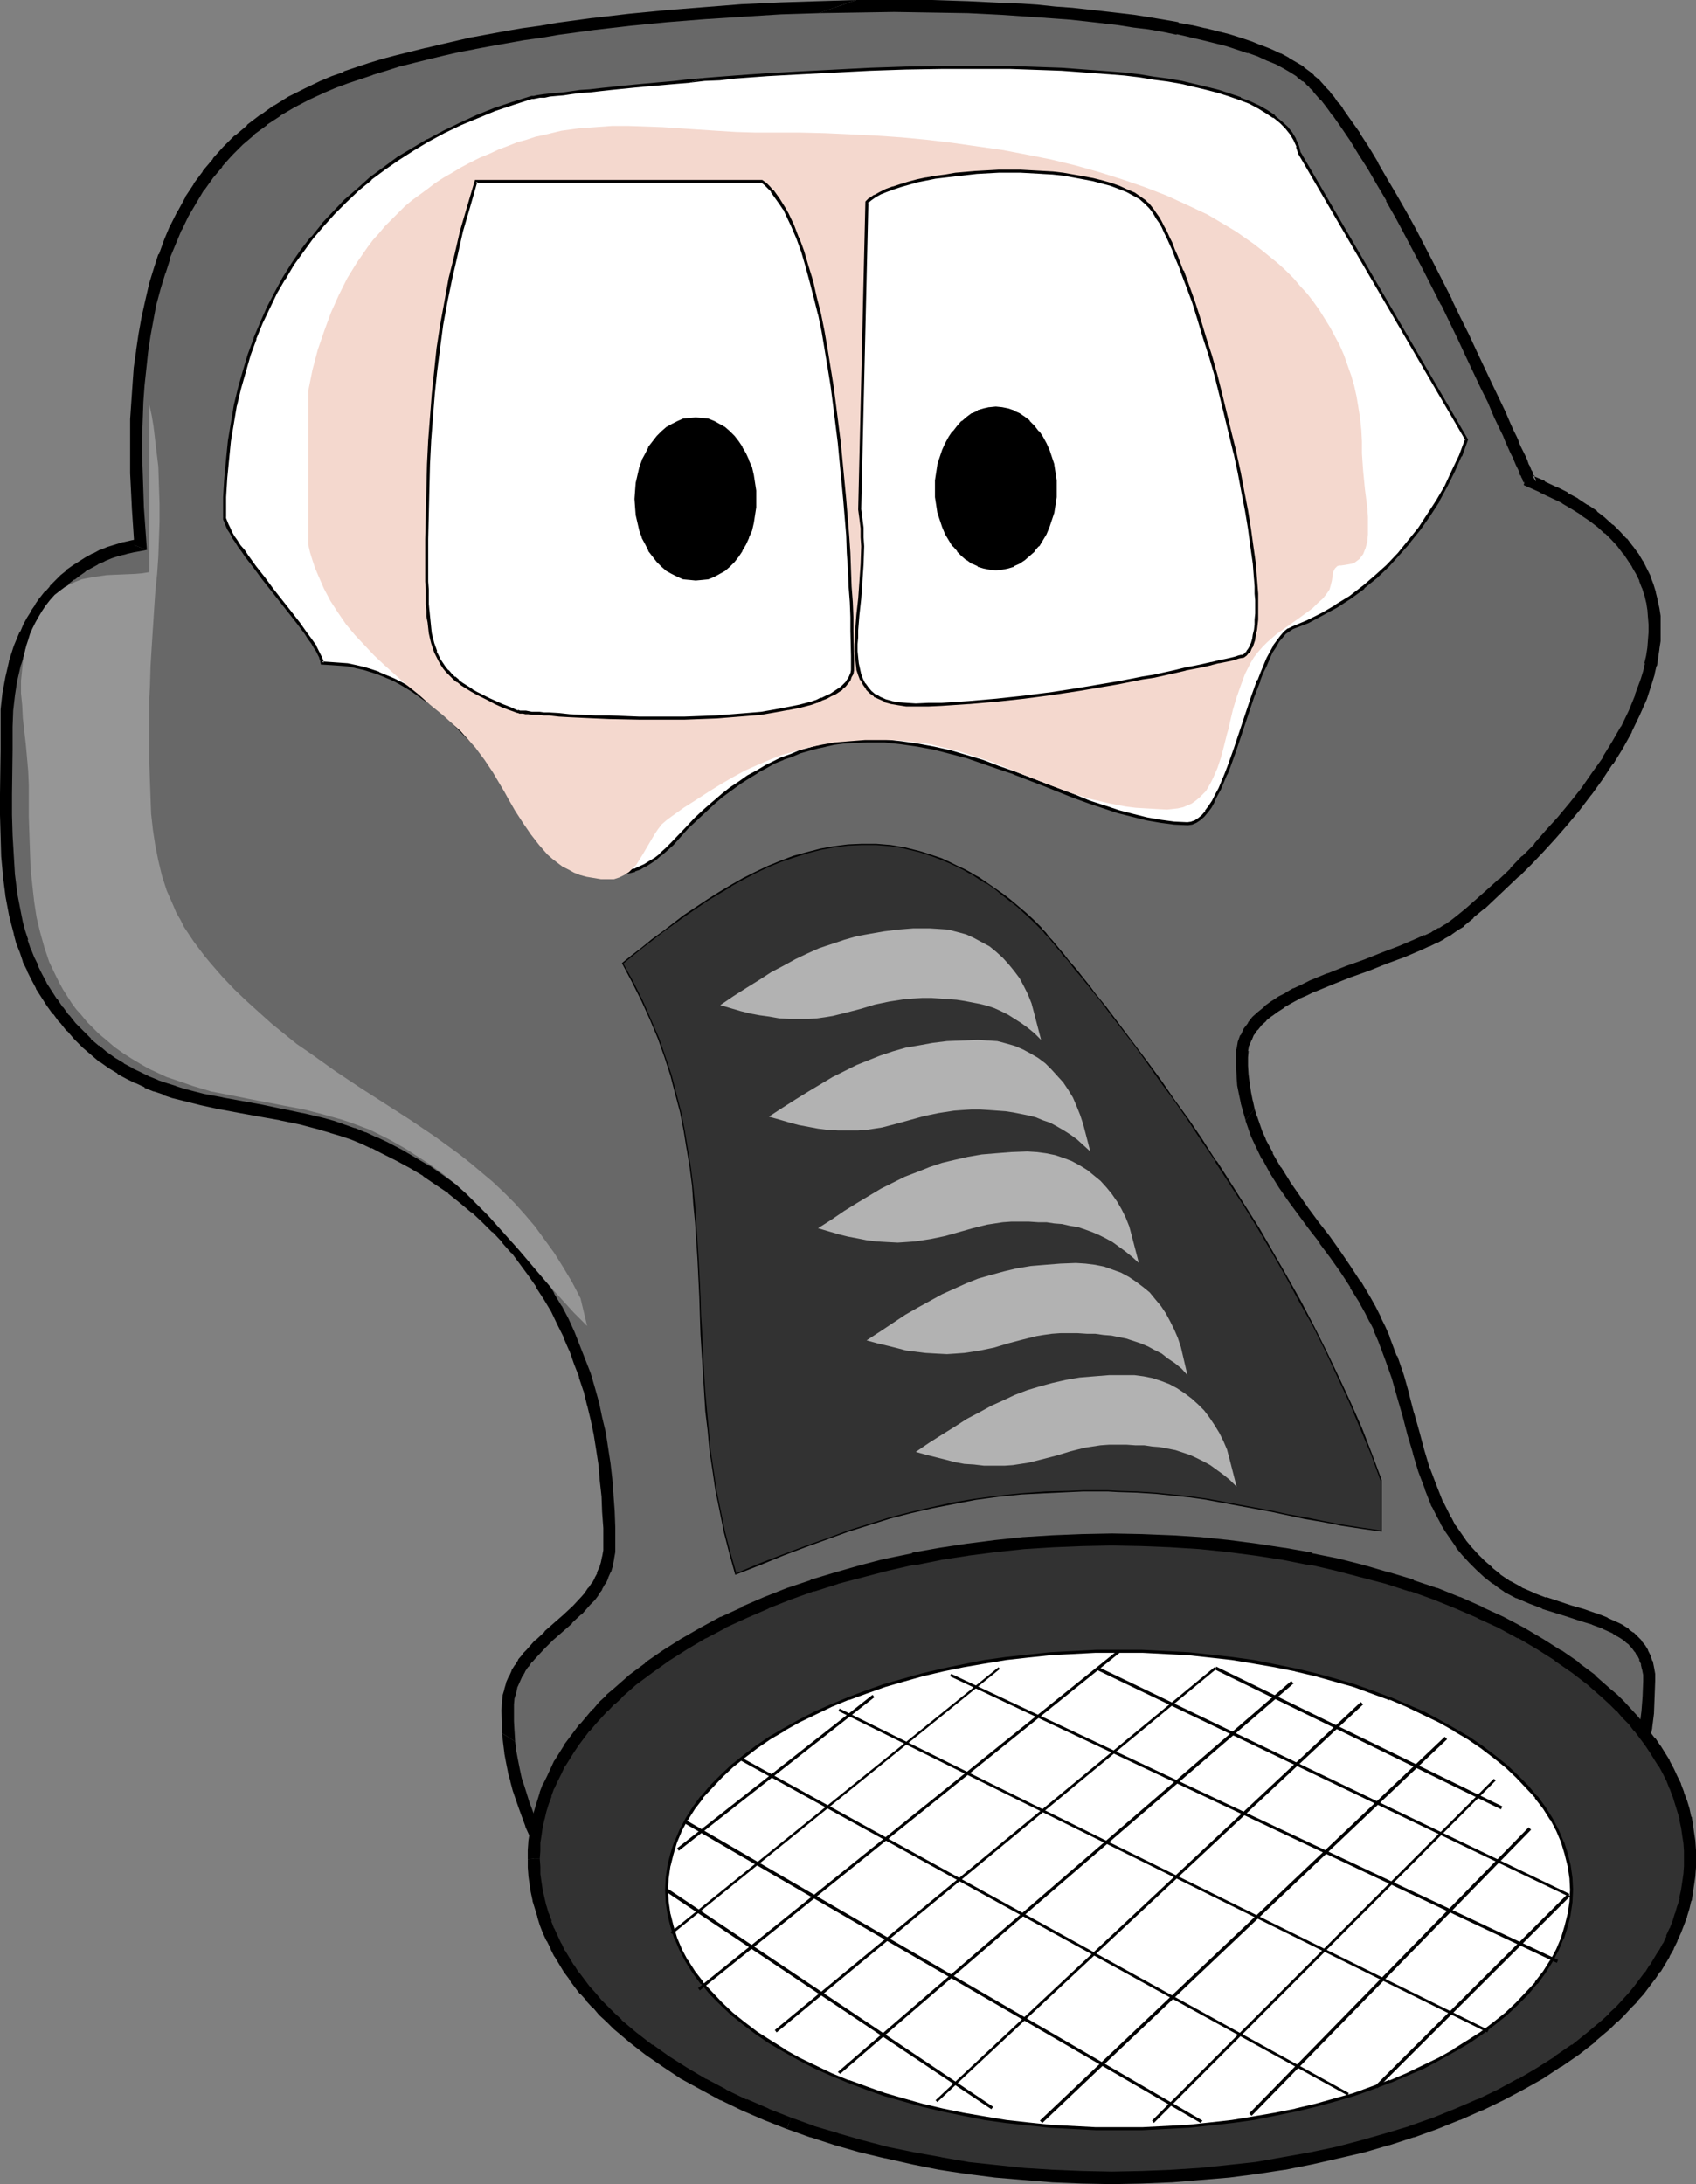 <?xml version="1.0" encoding="UTF-8" standalone="no"?>
<svg
   version="1.0"
   width="120.922mm"
   height="155.711mm"
   id="svg47"
   sodipodi:docname="Gasmask.wmf"
   xmlns:inkscape="http://www.inkscape.org/namespaces/inkscape"
   xmlns:sodipodi="http://sodipodi.sourceforge.net/DTD/sodipodi-0.dtd"
   xmlns="http://www.w3.org/2000/svg"
   xmlns:svg="http://www.w3.org/2000/svg">
  <rect width="100%" height="100%" fill="#808080" stroke="none"/>
  <sodipodi:namedview
     id="namedview47"
     pagecolor="#ffffff"
     bordercolor="#000000"
     borderopacity="0.25"
     inkscape:showpageshadow="2"
     inkscape:pageopacity="0.0"
     inkscape:pagecheckerboard="0"
     inkscape:deskcolor="#d1d1d1"
     inkscape:document-units="mm" />
  <defs
     id="defs1">
    <pattern
       id="WMFhbasepattern"
       patternUnits="userSpaceOnUse"
       width="6"
       height="6"
       x="0"
       y="0" />
  </defs>
  <path
     style="fill:#686868;fill-opacity:1;fill-rule:evenodd;stroke:none"
     d="m 37.978,146.725 -2.263,0.485 -2.101,0.485 -2.101,0.485 -1.939,0.808 -1.939,0.646 -1.939,0.97 -1.778,0.97 -1.778,0.97 -1.616,1.293 -1.616,1.131 -1.454,1.293 -1.454,1.293 -1.454,1.454 -1.293,1.616 -1.131,1.454 -1.293,1.616 -1.131,1.778 -0.97,1.778 -0.97,1.616 -0.808,1.939 -0.808,1.939 -0.808,1.939 -1.293,4.04 -0.97,4.04 -0.808,4.363 -0.485,4.201 v 4.525 6.14 l -0.162,5.979 v 5.979 5.656 l 0.162,5.656 0.323,5.333 0.323,5.332 0.646,5.171 0.97,5.171 0.646,2.585 0.646,2.424 0.646,2.424 0.808,2.424 0.97,2.424 0.97,2.262 1.131,2.424 1.293,2.262 1.293,2.262 1.616,2.262 1.616,2.262 1.616,2.262 1.939,2.262 2.101,2.101 2.101,2.101 2.263,1.939 2.263,1.939 2.263,1.454 2.263,1.616 2.424,1.293 2.263,1.131 2.424,1.131 2.424,0.97 2.424,0.97 2.424,0.808 2.586,0.646 5.171,1.293 5.01,1.131 5.333,0.97 5.333,0.97 5.333,0.97 5.495,1.293 5.495,1.293 2.909,0.808 2.747,0.808 2.747,1.131 2.909,1.131 2.747,1.131 2.909,1.293 3.879,2.101 3.879,2.101 3.555,2.262 3.394,2.262 3.555,2.424 3.071,2.585 3.232,2.585 2.909,2.585 2.747,2.747 2.747,2.909 2.586,2.909 2.263,3.07 2.424,3.07 2.101,3.232 2.101,3.393 1.939,3.232 1.616,3.555 1.778,3.393 1.454,3.717 1.454,3.555 1.293,3.717 1.131,3.878 1.131,3.878 0.97,3.878 0.808,4.04 0.646,4.201 0.646,4.04 0.485,4.201 0.323,4.201 0.323,4.363 0.162,4.525 v 4.363 1.939 l -0.323,1.778 -0.323,1.616 -0.485,1.616 -0.646,1.454 -0.808,1.454 -0.808,1.454 -0.808,1.293 -1.131,1.454 -0.97,1.131 -2.424,2.585 -2.424,2.262 -2.586,2.424 -2.586,2.262 -2.424,2.262 -2.263,2.585 -1.131,1.131 -0.97,1.454 -0.97,1.293 -0.808,1.454 -0.646,1.454 -0.646,1.454 -0.485,1.616 -0.485,1.616 -0.162,1.778 -0.162,1.939 0.162,3.07 v 2.909 l 0.323,2.747 0.323,2.585 0.485,2.585 0.485,2.424 0.646,2.424 0.646,2.424 1.616,4.686 1.778,4.848 2.101,5.009 1.131,2.585 1.131,2.909 5.01,-1.778 4.848,-1.778 4.687,-1.778 4.525,-1.778 4.363,-1.939 8.565,-4.04 4.04,-1.939 8.242,-4.04 7.919,-4.04 7.757,-4.04 7.596,-3.878 7.757,-3.717 3.879,-1.778 4.04,-1.616 4.04,-1.616 4.04,-1.454 4.04,-1.454 4.202,-1.293 4.363,-1.131 4.363,-0.97 4.525,-0.97 4.687,-0.646 4.687,-0.646 4.848,-0.485 5.01,-0.162 5.171,-0.162 h 5.495 l 5.333,0.162 5.171,0.162 5.171,0.323 5.01,0.485 5.01,0.485 4.848,0.646 4.848,0.646 4.687,0.808 4.525,0.97 4.525,0.97 4.525,1.131 4.363,1.293 4.363,1.454 4.363,1.454 4.04,1.616 4.202,1.778 4.04,1.778 4.04,2.101 4.04,2.101 4.04,2.424 3.879,2.424 3.879,2.424 3.879,2.747 3.717,2.909 3.717,3.07 3.879,3.07 3.717,3.393 3.717,3.393 3.555,3.717 3.717,3.878 3.717,3.878 2.424,-3.717 2.263,-3.555 2.101,-3.555 2.101,-3.393 1.939,-3.232 1.778,-3.393 1.616,-3.232 1.454,-3.393 1.293,-3.393 1.293,-3.393 0.97,-3.555 0.808,-3.717 0.808,-3.717 0.323,-4.04 0.323,-4.04 0.162,-4.363 v -1.778 l -0.323,-1.616 -0.323,-1.616 -0.485,-1.293 -0.646,-1.293 -0.808,-1.293 -0.808,-0.97 -0.808,-0.97 -1.131,-0.97 -1.131,-0.808 -1.293,-0.97 -1.293,-0.646 -2.747,-1.293 -3.071,-1.131 -3.232,-1.131 -3.394,-1.131 -6.788,-2.101 -3.394,-1.293 -3.394,-1.454 -3.071,-1.778 -1.616,-0.808 -1.454,-1.131 -2.101,-1.778 -2.101,-1.778 -1.939,-1.939 -1.778,-1.939 -1.616,-2.101 -1.454,-1.939 -1.293,-2.101 -1.293,-2.101 -1.131,-2.262 -1.131,-2.262 -1.939,-4.525 -1.616,-4.686 -1.454,-4.848 -1.454,-5.009 -1.293,-5.009 -1.454,-5.009 -1.454,-5.171 -1.778,-5.171 -1.939,-5.171 -1.131,-2.585 -1.293,-2.585 -1.293,-2.585 -1.454,-2.585 -2.586,-4.363 -2.747,-4.04 -2.747,-4.04 -2.747,-3.878 -2.909,-3.717 -2.747,-3.717 -2.747,-3.717 -2.424,-3.717 -2.424,-3.717 -2.101,-3.878 -2.101,-3.878 -0.808,-2.101 -1.616,-4.201 -0.646,-2.262 -0.485,-2.101 -0.485,-2.424 -0.323,-2.262 -0.323,-2.585 -0.162,-2.424 v -2.585 -1.778 l 0.485,-1.778 0.646,-1.616 0.646,-1.454 1.131,-1.616 1.131,-1.293 1.454,-1.454 1.454,-1.293 1.778,-1.131 1.778,-1.293 1.939,-1.131 2.101,-1.131 2.101,-0.97 2.263,-1.131 4.687,-1.939 4.848,-1.939 5.01,-1.778 5.01,-1.778 4.687,-1.778 4.525,-1.939 2.101,-0.97 2.101,-0.97 1.939,-0.97 1.778,-1.131 1.616,-1.131 1.454,-1.131 2.747,-2.101 2.747,-2.424 2.909,-2.585 3.232,-2.909 3.232,-3.07 3.071,-3.232 3.394,-3.393 3.232,-3.717 3.232,-3.717 3.232,-3.878 3.071,-3.878 3.071,-4.201 2.747,-4.04 2.586,-4.363 2.424,-4.201 2.101,-4.363 1.778,-4.363 1.454,-4.363 0.646,-2.101 0.646,-2.262 0.323,-2.101 0.323,-2.262 0.162,-2.101 0.162,-2.101 v -2.262 l -0.162,-2.101 -0.162,-2.101 -0.485,-1.939 -0.485,-2.101 -0.646,-2.101 -0.646,-1.939 -0.97,-2.101 -1.131,-1.939 -1.131,-1.939 -1.454,-1.939 -1.454,-1.778 -1.616,-1.939 -1.939,-1.778 -2.101,-1.778 -2.101,-1.616 -2.424,-1.778 -2.586,-1.616 -2.747,-1.616 -2.909,-1.454 -3.071,-1.454 -3.394,-1.454 v -0.162 l -0.162,-0.162 -0.162,-0.323 -0.162,-0.485 -0.162,-0.485 -0.323,-0.646 -0.323,-0.808 -0.485,-0.97 -0.485,-0.97 -0.485,-1.131 -0.485,-1.293 -0.646,-1.293 -0.646,-1.293 -0.646,-1.454 -0.646,-1.616 -0.808,-1.616 -1.454,-3.555 -1.778,-3.717 -1.939,-4.04 -1.939,-4.201 -2.101,-4.201 -2.101,-4.525 -2.263,-4.686 -2.263,-4.686 -4.848,-9.534 -5.01,-9.372 -2.424,-4.686 -2.586,-4.525 -2.424,-4.363 -2.586,-4.201 -2.424,-4.04 -2.424,-3.878 -2.263,-3.555 -2.424,-3.07 -1.131,-1.616 -0.97,-1.454 -1.131,-1.293 -1.131,-1.293 -0.97,-1.131 -1.131,-0.97 -0.97,-0.97 -0.97,-0.808 -1.616,-1.293 -1.778,-1.131 -1.939,-1.293 -2.263,-1.131 -2.424,-1.131 -2.424,-0.97 -2.747,-0.97 -2.909,-0.97 -2.909,-0.97 -3.232,-0.808 -3.394,-0.808 -3.394,-0.808 -3.717,-0.646 -3.717,-0.808 -3.717,-0.646 -4.04,-0.485 -4.04,-0.646 -4.202,-0.485 -4.363,-0.485 -4.363,-0.485 -4.363,-0.323 -4.687,-0.323 -4.525,-0.485 -4.687,-0.162 -9.696,-0.485 -9.858,-0.162 -10.02,-0.162 -10.181,0.162 -10.181,0.162 -10.181,0.323 -10.343,0.485 -10.181,0.808 -10.181,0.808 -10.02,0.97 -9.696,1.131 -9.696,1.293 -4.687,0.808 -4.687,0.646 -4.525,0.808 -4.363,0.808 -4.525,0.808 -4.202,0.97 -4.202,0.97 -4.04,0.808 -3.879,0.97 -3.879,1.131 -3.717,0.97 -3.717,1.131 -3.394,1.131 -3.232,1.131 -3.232,1.293 -3.071,1.131 -4.363,2.101 -4.04,2.101 -3.879,2.262 -3.717,2.585 -3.394,2.585 -3.232,2.909 -2.909,2.909 -2.747,3.07 -2.747,3.232 -2.263,3.393 -2.263,3.555 -2.101,3.555 -1.778,3.717 -1.778,3.878 -1.454,3.878 -1.293,4.04 -1.293,4.201 -0.97,4.201 -0.97,4.363 -0.808,4.363 -0.646,4.525 -0.646,4.525 -0.323,4.525 -0.323,4.686 -0.162,4.686 -0.162,4.686 v 4.848 l 0.162,4.686 0.323,9.695 z"
     id="path1" />
  <path
     style="fill:#000000;fill-opacity:1;fill-rule:evenodd;stroke:none"
     d="m 36.2,146.886 1.454,-1.778 -2.263,0.485 v 0 l -2.101,0.485 h -0.162 l -2.101,0.646 v 0 l -2.101,0.646 v 0 l -1.939,0.808 h -0.162 l -1.778,0.97 h -0.162 l -1.778,0.97 v 0 l -1.778,1.131 v 0 l -1.778,1.131 v 0 l -1.616,1.131 v 0.162 l -1.616,1.293 v 0 l -1.454,1.454 v 0 l -1.454,1.454 v 0.162 l -1.293,1.454 h -0.162 l -1.131,1.454 -0.162,0.162 -1.131,1.616 v 0.162 l -1.131,1.616 v 0.162 l -1.131,1.778 v 0 l -0.97,1.778 v 0 l -0.808,1.939 H 5.333 l -0.808,1.939 v 0 l -0.808,1.939 v 0 l -1.293,4.04 v 0.162 l -0.97,4.201 v 0 l -0.808,4.363 v 0 l -0.485,4.363 v 0.162 4.525 6.14 L 0,213.947 v 5.656 l 0.162,5.656 v 0 l 0.162,5.494 0.485,5.332 v 0.162 l 0.646,5.009 v 0.162 l 0.97,5.171 v 0 l 0.646,2.585 v 0 l 0.646,2.424 v 0.162 l 0.646,2.424 v 0 l 0.97,2.424 v 0 l 0.808,2.424 v 0.162 l 1.131,2.262 v 0.162 l 1.131,2.262 v 0 l 1.293,2.424 v 0.162 l 1.454,2.262 v 0 l 1.454,2.262 v 0 l 1.616,2.262 h 0.162 l 1.616,2.262 h 0.162 l 1.778,2.262 h 0.162 l 1.939,2.262 v 0 l 2.263,2.262 v 0 l 2.263,1.939 v 0 l 2.263,1.939 h 0.162 l 2.263,1.616 v 0 l 2.424,1.454 v 0.162 l 2.424,1.293 v 0 l 2.263,1.131 h 0.162 l 2.424,1.131 v 0.162 l 2.424,0.97 h 0.162 l 2.424,0.808 v 0.162 l 2.424,0.808 v 0 l 2.586,0.646 v 0 l 5.171,1.293 v 0 l 5.171,1.131 h 0.162 l 5.171,0.97 5.333,0.97 v 0 l 5.495,0.97 h -0.162 l 5.495,1.131 v 0 l 5.495,1.454 h -0.162 l 2.909,0.808 h -0.162 l 2.747,0.808 v 0 l 2.909,0.97 v 0 l 2.747,1.131 v 0 l 2.747,1.293 v -0.162 l 2.747,1.454 v 0 l 3.879,1.939 v 0 l 3.879,2.101 3.555,2.101 h -0.162 l 3.555,2.424 3.394,2.262 h -0.162 l 3.232,2.585 v 0 l 3.071,2.585 v -0.162 l 2.909,2.747 v 0 l 2.747,2.747 v -0.162 l 2.747,2.909 h -0.162 l 2.586,2.909 v -0.162 l 2.263,3.07 v 0 l 2.263,3.07 v 0 l 2.263,3.232 h -0.162 l 2.101,3.232 v 0 l 1.939,3.232 v 0 l 1.616,3.393 v 0 l 1.778,3.555 -0.162,-0.162 1.616,3.717 v -0.162 l 1.293,3.717 1.454,3.717 -0.162,-0.162 1.293,3.878 v -0.162 l 0.97,4.04 v -0.162 l 0.97,4.04 0.808,3.878 v 0 l 0.646,4.04 v 0 l 0.646,4.201 v -0.162 l 0.323,4.201 0.485,4.363 v -0.162 l 0.162,4.363 v 0 l 0.323,4.363 v 0 4.363 0 1.778 -0.162 l -0.323,1.778 v -0.162 l -0.323,1.616 v 0 l -0.485,1.616 v -0.162 l -0.646,1.454 h 0.162 l -0.808,1.454 0.162,-0.162 -0.808,1.454 v -0.162 l -0.97,1.454 v -0.162 l -0.97,1.454 0.162,-0.162 -1.131,1.293 -2.263,2.424 0.162,-0.162 -2.586,2.424 v 0 l -2.586,2.262 -2.586,2.262 v 0.162 l -2.424,2.262 h -0.162 l -2.263,2.585 -1.131,1.131 v 0.162 l -1.131,1.293 v 0.162 l -0.808,1.293 -0.162,0.162 -0.808,1.293 v 0.162 l -0.646,1.454 -0.162,0.162 -0.646,1.454 v 0.162 l -0.485,1.616 v 0.162 l -0.485,1.616 v 0.162 l -0.162,1.778 v 0.162 l -0.162,1.939 v 0 l 0.162,3.07 v 2.909 0.162 l 3.555,2.262 -0.162,-2.747 v 0.162 l -0.162,-2.909 v -2.909 0 -1.778 0.162 l 0.162,-1.778 v 0.162 l 0.485,-1.616 v 0 l 0.323,-1.616 v 0.162 l 0.646,-1.454 v 0 l 0.646,-1.454 v 0.162 l 0.808,-1.454 -0.162,0.162 0.97,-1.454 v 0.162 l 0.97,-1.454 v 0.162 l 1.131,-1.293 2.263,-2.424 -0.162,0.162 2.424,-2.424 v 0 l 2.586,-2.262 2.586,-2.262 v -0.162 l 2.424,-2.262 h 0.162 l 2.263,-2.585 1.131,-1.131 0.162,-0.162 0.97,-1.293 v -0.162 l 0.97,-1.293 v -0.162 l 0.808,-1.454 h 0.162 l 0.646,-1.454 v -0.162 l 0.646,-1.454 0.162,-0.162 0.485,-1.616 v -0.162 l 0.323,-1.616 v -0.162 l 0.323,-1.778 v -0.162 -1.939 0 -4.363 -0.162 l -0.162,-4.363 v 0 l -0.323,-4.363 v -0.162 l -0.323,-4.201 -0.485,-4.201 v 0 l -0.646,-4.201 v 0 l -0.646,-4.201 v 0 l -0.97,-4.04 -0.808,-3.878 v 0 l -1.131,-4.04 v 0 l -1.131,-3.878 v 0 l -1.454,-3.717 -1.454,-3.717 v 0 l -1.454,-3.717 v 0 l -1.616,-3.555 v 0 l -1.778,-3.393 -0.162,-0.162 -1.939,-3.232 v -0.162 l -1.939,-3.232 -0.162,-0.162 -2.101,-3.07 v -0.162 l -2.263,-3.07 h -0.162 l -2.424,-3.07 v 0 l -2.424,-2.909 -0.162,-0.162 -2.747,-2.909 v 0 l -2.747,-2.747 v 0 l -2.909,-2.747 h -0.162 l -3.071,-2.585 v 0 l -3.232,-2.585 h -0.162 l -3.394,-2.424 -3.394,-2.424 h -0.162 l -3.555,-2.101 -3.879,-2.262 v 0 l -4.04,-2.101 v 0 l -2.747,-1.293 h -0.162 l -2.747,-1.293 h -0.162 l -2.747,-1.131 h -0.162 l -2.747,-0.97 v 0 l -2.747,-0.97 v 0 l -2.909,-0.808 v 0 l -5.495,-1.293 h -0.162 l -5.333,-1.131 h -0.162 l -5.333,-1.131 v 0 l -5.333,-0.97 -5.333,-0.97 h 0.162 L 54.947,294.742 v 0 l -5.01,-1.293 v 0 l -2.586,-0.808 h 0.162 l -2.586,-0.808 v 0 l -2.424,-0.808 h 0.162 l -2.424,-0.97 v 0 l -2.263,-1.131 v 0 l -2.424,-1.131 h 0.162 l -2.424,-1.293 h 0.162 l -2.424,-1.454 v 0 l -2.263,-1.616 0.162,0.162 -2.263,-1.939 v 0.162 l -2.263,-1.939 h 0.162 l -2.101,-2.101 v 0 l -2.101,-2.101 v 0 l -1.778,-2.262 v 0.162 l -1.616,-2.262 v 0.162 l -1.616,-2.424 v 0.162 l -1.454,-2.262 v 0 l -1.454,-2.262 0.162,0.162 -1.293,-2.424 v 0 l -1.131,-2.262 h 0.162 l -1.131,-2.262 v 0 l -0.97,-2.424 v 0.162 l -0.808,-2.424 h 0.162 l -0.808,-2.424 v 0 l -0.646,-2.424 v 0 l -0.485,-2.424 v 0 l -0.97,-5.009 v 0 l -0.646,-5.171 v 0.162 l -0.323,-5.332 -0.323,-5.494 v 0 l -0.162,-5.494 v 0 -5.656 L 3.394,201.989 v -6.14 0 l 0.162,-4.363 v 0 l 0.485,-4.201 v 0 l 0.646,-4.201 v 0.162 l 0.97,-4.201 v 0.162 l 1.293,-4.04 H 6.788 l 0.808,-1.939 v 0.162 l 0.808,-1.939 v 0 l 0.808,-1.778 v 0 l 0.97,-1.778 v 0.162 l 0.97,-1.778 v 0 l 1.131,-1.616 v 0 l 1.131,-1.616 v 0.162 l 1.131,-1.616 v 0 l 1.293,-1.454 h -0.162 l 1.454,-1.293 v 0 l 1.454,-1.454 h -0.162 l 1.616,-1.293 v 0.162 l 1.454,-1.131 v 0 l 1.616,-1.131 H 22.948 l 1.778,-0.97 v 0 l 1.778,-0.97 h -0.162 l 1.939,-0.808 h -0.162 l 1.939,-0.808 v 0 l 1.939,-0.646 v 0 l 2.101,-0.485 h -0.162 l 2.101,-0.485 v 0 l 3.555,-0.646 z"
     id="path2" />
  <path
     style="fill:#000000;fill-opacity:1;fill-rule:evenodd;stroke:none"
     d="m 135.266,466.998 0.323,2.747 0.323,2.585 v 0.162 l 0.485,2.585 0.485,2.424 v 0.162 l 0.646,2.262 v 0.162 l 0.646,2.424 v 0 l 1.616,4.686 v 0 l 1.778,4.848 v 0.162 l 2.263,5.009 1.131,2.585 1.778,4.201 6.303,-2.101 h 0.162 l 4.687,-1.778 4.687,-1.778 h 0.162 l 4.525,-1.939 4.363,-1.939 h 0.162 l 8.404,-4.04 4.202,-1.939 v 0 l 8.242,-4.04 7.757,-4.04 7.757,-4.04 7.757,-3.878 v 0 l 7.596,-3.717 v 0 l 3.879,-1.778 4.04,-1.616 h -0.162 l 4.04,-1.616 4.04,-1.454 v 0 l 4.04,-1.293 v 0 l 4.202,-1.293 v 0 l 4.202,-1.131 4.363,-0.97 v 0 l 4.525,-0.97 v 0 l 4.525,-0.646 v 0 l 4.687,-0.646 4.848,-0.485 h -0.162 l 5.171,-0.162 5.171,-0.162 h -0.162 5.495 v 0 l 5.333,0.162 5.171,0.323 v 0 l 5.01,0.162 5.01,0.485 v 0 l 5.01,0.485 4.848,0.646 v 0 l 4.687,0.646 v 0 l 4.687,0.808 h -0.162 l 4.687,0.97 4.525,0.97 v 0 l 4.363,1.131 v 0 l 4.363,1.293 v 0 l 4.363,1.293 v 0 l 4.202,1.616 v 0 l 4.202,1.454 h -0.162 l 4.202,1.778 v 0 l 4.04,1.778 v 0 l 4.04,2.101 3.879,2.262 v -0.162 l 4.04,2.262 h -0.162 l 4.04,2.424 h -0.162 l 3.879,2.585 3.879,2.747 -0.162,-0.162 3.879,2.909 v 0 l 3.717,3.07 v -0.162 l 3.717,3.232 v 0 l 3.717,3.393 v -0.162 l 3.717,3.555 h -0.162 l 3.717,3.555 v 0 l 3.717,3.717 v 0 l 5.01,5.656 3.555,-5.494 v 0 l 2.424,-3.717 2.101,-3.393 v 0 l 1.939,-3.555 1.939,-3.232 0.162,-0.162 1.778,-3.232 1.616,-3.393 v 0 l 1.454,-3.393 v 0 l 1.454,-3.393 v -0.162 l 1.131,-3.393 v 0 l 1.131,-3.555 v -0.162 l 0.808,-3.555 v -0.162 l 0.808,-3.717 v -0.162 l 0.485,-3.878 v -0.162 l 0.162,-4.201 v 0 l 0.162,-4.363 v 0 -1.778 -0.162 l -0.323,-1.778 v 0 l -0.323,-1.616 -0.162,-0.162 -0.485,-1.454 v 0 l -0.646,-1.293 v -0.162 l -0.808,-1.293 -0.162,-0.162 -0.808,-0.97 v -0.162 l -0.97,-0.97 -0.162,-0.162 -0.97,-0.97 h -0.162 l -1.131,-0.808 v -0.162 l -1.293,-0.808 -0.162,-0.162 -1.293,-0.646 v 0 l -2.909,-1.293 -0.162,-0.162 -2.909,-1.131 h -0.162 l -3.232,-1.131 v 0 l -3.394,-0.97 v 0 l -6.788,-2.262 v 0.162 l -3.394,-1.293 h 0.162 l -3.394,-1.454 h 0.162 l -3.232,-1.778 0.162,0.162 -1.454,-0.97 v 0 l -1.454,-0.97 h 0.162 l -2.263,-1.778 h 0.162 l -2.101,-1.778 v 0 l -1.778,-1.778 v 0 l -1.778,-1.939 v 0 l -1.616,-1.939 0.162,0.162 -1.454,-2.101 -1.454,-2.101 v 0.162 l -1.131,-2.262 v 0.162 l -1.131,-2.262 -1.131,-2.262 v 0.162 l -1.778,-4.525 v 0 l -1.778,-4.686 v 0.162 l -1.454,-4.848 v 0 l -1.293,-4.848 v 0 l -1.454,-5.171 v 0.162 l -1.293,-5.009 v -0.162 l -1.454,-5.171 v 0 l -1.778,-5.171 h -0.162 l -1.939,-5.171 v -0.162 l -1.131,-2.585 v 0 l -1.293,-2.585 v -0.162 l -1.293,-2.585 -1.454,-2.585 v 0 l -2.586,-4.363 h -0.162 l -2.747,-4.201 v 0 l -2.747,-4.04 -2.747,-3.878 v 0 l -2.909,-3.717 -2.747,-3.717 v 0 l -2.586,-3.717 -2.586,-3.717 0.162,0.162 -2.424,-3.878 v 0.162 l -2.263,-3.878 h 0.162 l -2.101,-3.878 0.162,0.162 -0.97,-2.101 v 0 l -1.454,-4.201 v 0.162 l -0.646,-2.101 -2.424,3.07 v 0.162 l 1.454,4.201 v 0 l 0.97,2.101 v 0 l 1.939,4.04 h 0.162 l 2.101,3.878 v 0 l 2.424,3.878 v 0 l 2.586,3.717 2.747,3.717 v 0 l 2.747,3.717 2.909,3.717 h -0.162 l 2.909,3.878 2.747,3.878 v 0 l 2.747,4.201 h -0.162 l 2.747,4.363 -0.162,-0.162 1.454,2.585 1.293,2.585 v -0.162 l 1.293,2.585 h -0.162 l 1.131,2.585 v 0 l 1.939,5.171 v 0 l 1.778,5.009 v 0 l 1.454,5.171 v 0 l 1.454,5.009 v 0 l 1.293,5.009 v 0 l 1.454,4.848 v 0.162 l 1.454,4.848 v 0 l 1.778,4.686 v 0.162 l 1.778,4.525 0.162,0.162 1.131,2.262 1.131,2.101 v 0.162 l 1.293,2.101 v 0 l 1.454,2.101 1.454,2.101 v 0.162 l 1.616,1.939 0.162,0.162 1.778,1.939 v 0 l 1.939,1.939 v 0 l 2.101,1.939 v 0 l 2.263,1.778 h 0.162 l 1.454,1.131 v 0 l 1.454,0.97 0.162,0.162 3.071,1.616 h 0.162 l 3.394,1.454 v 0 l 3.394,1.293 0.162,0.162 6.788,2.101 v 0 l 3.394,1.131 v 0 l 3.232,0.97 h -0.162 l 3.071,1.131 h -0.162 l 2.909,1.293 h -0.162 l 1.293,0.808 -0.162,-0.162 1.293,0.808 v 0 l 1.131,0.808 h -0.162 l 1.131,0.808 h -0.162 l 0.97,0.97 -0.162,-0.162 0.808,1.131 v -0.162 l 0.646,1.293 v -0.323 l 0.646,1.293 h -0.162 l 0.646,1.293 -0.162,-0.162 0.323,1.454 v -0.162 l 0.323,1.616 v -0.162 1.778 0 l -0.162,4.201 v 0 l -0.323,4.201 v -0.162 l -0.485,4.04 v -0.162 l -0.646,3.878 v -0.162 l -0.808,3.717 v -0.162 l -0.97,3.555 v 0 l -1.131,3.393 v -0.162 l -1.293,3.393 v 0 l -1.454,3.393 v -0.162 l -1.616,3.232 -1.939,3.393 h 0.162 l -1.939,3.232 -1.939,3.393 v 0 l -2.263,3.393 -2.263,3.717 v 0 l -2.424,3.717 2.586,-0.323 -3.555,-3.878 v 0 l -3.717,-3.878 v 0 l -3.717,-3.717 v 0 l -3.717,-3.393 v -0.162 l -3.879,-3.232 v 0 l -3.717,-3.232 v 0 l -3.717,-3.07 h -0.162 l -3.717,-2.909 h -0.162 l -3.717,-2.747 -3.879,-2.585 v 0 l -4.04,-2.424 v 0 l -4.04,-2.262 v -0.162 l -4.04,-2.101 -4.04,-2.101 v 0 l -4.202,-1.778 v -0.162 l -4.202,-1.778 v 0 l -4.202,-1.454 v 0 l -4.363,-1.616 v 0 l -4.202,-1.454 h -0.162 l -4.363,-1.131 v 0 l -4.525,-1.293 h -0.162 l -4.525,-0.97 -4.525,-0.97 h -0.162 l -4.687,-0.808 v 0 l -4.687,-0.646 h -0.162 l -4.848,-0.646 -5.01,-0.485 v 0 l -5.01,-0.485 -5.171,-0.323 v 0 l -5.171,-0.162 -5.333,-0.162 h -0.162 -5.495 v 0 h -5.171 l -5.01,0.323 h -0.162 l -4.848,0.485 -4.848,0.485 v 0 l -4.687,0.808 v 0.162 l -4.525,0.808 h -0.162 l -4.363,0.97 -4.202,1.131 h -0.162 l -4.202,1.293 v 0.162 l -4.04,1.293 h -0.162 l -4.04,1.616 -4.04,1.454 v 0 l -4.04,1.616 -3.879,1.778 v 0.162 l -7.757,3.717 v 0 l -7.757,3.717 -7.757,4.201 -7.919,4.04 -8.08,4.04 v 0 l -4.04,1.939 -8.565,4.04 v 0 l -4.363,1.778 -4.525,1.939 v 0 l -4.687,1.778 -4.848,1.778 h 0.162 l -5.01,1.616 2.101,0.97 -1.131,-2.909 -1.293,-2.585 -2.101,-5.009 v 0 l -1.778,-4.848 v 0.162 l -1.454,-4.686 v 0 l -0.808,-2.424 v 0 l -0.485,-2.262 v 0 l -0.485,-2.424 -0.485,-2.585 v 0.162 l -0.323,-2.747 z"
     id="path3" />
  <path
     style="fill:#000000;fill-opacity:1;fill-rule:evenodd;stroke:none"
     d="m 338.083,298.782 v 0 l -0.485,-2.262 v 0.162 l -0.485,-2.424 v 0 l -0.323,-2.262 v 0.162 l -0.323,-2.585 v 0.162 l -0.162,-2.585 v 0 -2.585 0.323 l 0.162,-1.778 -0.162,0.162 0.323,-1.778 v 0.323 l 0.646,-1.616 v 0.162 l 0.646,-1.616 v 0.162 l 0.97,-1.454 v 0.162 l 1.131,-1.454 -0.162,0.162 1.454,-1.293 h -0.162 l 1.616,-1.293 -0.162,0.162 1.778,-1.293 1.778,-1.131 h -0.162 l 1.939,-1.131 v 0 l 2.101,-1.131 h -0.162 l 2.263,-0.97 2.263,-1.131 -0.162,0.162 4.687,-1.939 v 0 l 4.848,-1.939 5.01,-1.778 4.848,-1.939 4.848,-1.778 v 0 l 4.525,-1.939 2.101,-0.97 h 0.162 l 1.939,-0.97 h 0.162 l 1.778,-0.97 0.162,-0.162 1.778,-0.97 0.162,-0.162 1.616,-1.131 v 0 l 1.616,-0.97 v -0.162 l 2.586,-2.101 v -0.162 l 2.747,-2.262 h 0.162 l 2.909,-2.747 3.071,-2.909 v 0 l 3.232,-3.07 h 0.162 l 3.232,-3.232 v 0 l 3.232,-3.393 v 0 l 3.394,-3.717 3.232,-3.717 v 0 l 3.232,-3.878 v 0 l 3.071,-4.04 0.162,-0.162 2.909,-4.04 2.747,-4.201 h 0.162 l 2.586,-4.201 v 0 l 2.424,-4.363 v -0.162 l 2.101,-4.363 v 0 l 1.939,-4.363 v 0 l 1.454,-4.525 v 0 l 0.646,-2.101 v -0.162 l 0.485,-2.101 0.162,-0.162 0.323,-2.101 v -0.162 l 0.323,-2.101 v -0.162 l 0.323,-2.101 v 0 -2.101 -2.424 -2.101 -0.162 l -0.323,-2.101 v 0 l -0.485,-2.101 v -0.162 l -0.485,-1.939 v -0.162 l -0.646,-2.101 v 0 l -0.808,-2.101 v -0.162 l -0.97,-1.939 v 0 l -0.97,-1.939 -0.162,-0.162 -1.131,-1.939 -0.162,-0.162 -1.293,-1.778 -0.162,-0.162 -1.454,-1.939 h -0.162 l -1.616,-1.778 -0.162,-0.162 -1.778,-1.778 h -0.162 l -1.939,-1.778 -0.162,-0.162 -2.101,-1.616 v -0.162 l -2.424,-1.616 h -0.162 l -2.424,-1.616 -0.162,-0.162 -2.747,-1.454 v -0.162 l -2.909,-1.454 h -0.162 l -3.071,-1.454 v -0.162 l -3.394,-1.454 0.97,1.616 v -0.485 l -0.323,-0.646 0.162,0.162 -0.162,-0.162 v -0.323 l -0.323,-0.323 v 0.162 l -0.162,-0.646 v -0.162 l -0.323,-0.646 v 0.162 l -0.323,-0.808 v -0.162 l -0.485,-0.808 v 0 l -0.323,-0.97 -0.485,-1.131 -0.646,-1.293 v 0 l -0.646,-1.293 -0.646,-1.454 0.162,0.162 -0.646,-1.454 -0.808,-1.616 v 0 l -0.808,-1.778 -1.454,-3.393 -1.778,-3.717 -1.939,-4.04 -4.04,-8.564 -2.101,-4.525 -2.263,-4.525 -2.263,-4.686 v -0.162 l -4.848,-9.534 -4.848,-9.372 -2.586,-4.686 v 0 l -2.586,-4.525 v 0 l -2.586,-4.363 -2.424,-4.201 v -0.162 l -2.424,-4.04 -2.424,-3.717 v -0.162 l -2.424,-3.393 -2.263,-3.232 v -0.162 l -1.131,-1.454 h -0.162 l -0.97,-1.454 -1.131,-1.293 v -0.162 l -1.131,-1.131 v 0 l -0.97,-1.131 -0.162,-0.162 -0.97,-1.131 h -0.162 l -0.97,-0.808 V 20.199 l -0.97,-0.808 v 0 l -1.778,-1.293 v -0.162 l -1.939,-1.131 v 0 l -1.939,-1.131 -0.162,-0.162 -2.101,-1.131 h -0.162 l -2.424,-1.131 -2.424,-0.97 h -0.162 l -2.747,-1.131 v 0 l -2.909,-0.97 v 0 l -3.071,-0.97 v 0 l -3.232,-0.808 -3.232,-0.808 h -0.162 L 321.276,6.787 h -0.162 L 317.559,6.14 V 5.979 l -3.717,-0.646 -3.879,-0.646 v 0 l -4.04,-0.646 -4.04,-0.485 -4.202,-0.485 v 0 l -4.363,-0.485 -4.363,-0.485 v 0 L 284.43,1.778 279.904,1.293 275.218,0.97 v 0 L 270.531,0.808 260.835,0.323 251.138,0 h -0.162 -10.02 -10.181 l -10.181,3.555 10.181,-0.162 10.181,-0.162 10.02,0.162 v 0 l 9.858,0.162 9.535,0.485 4.687,0.323 v 0 l 4.687,0.323 4.525,0.323 4.363,0.323 v 0 l 4.363,0.485 4.363,0.485 h -0.162 l 4.202,0.485 4.04,0.646 4.04,0.485 v 0 l 3.717,0.646 3.879,0.808 V 9.211 l 3.555,0.808 h -0.162 l 3.555,0.808 v 0 l 3.232,0.808 3.232,0.808 v 0 l 2.909,0.97 v 0 l 2.909,0.97 -0.162,-0.162 2.747,0.97 v 0 l 2.424,1.131 2.424,0.97 v 0 l 2.101,1.131 v 0 l 1.939,1.131 v 0 l 1.778,1.131 h -0.162 l 1.616,1.293 v -0.162 l 0.97,0.808 h -0.162 l 1.131,0.97 h -0.162 l 1.131,0.97 h -0.162 l 0.97,1.131 v 0 l 1.131,1.293 v -0.162 l 1.131,1.454 0.97,1.293 v 0 l 1.131,1.616 v -0.162 l 2.263,3.232 2.424,3.555 v 0 l 2.263,3.717 2.586,4.04 v 0 l 2.424,4.201 2.586,4.363 h -0.162 l 2.586,4.525 v 0 l 2.424,4.525 5.01,9.534 4.848,9.534 v -0.162 l 2.263,4.686 2.263,4.686 2.101,4.525 4.04,8.564 1.939,3.878 1.616,3.878 1.616,3.393 0.808,1.616 v 0 l 0.646,1.616 0.646,1.454 v 0 l 0.646,1.454 0.646,1.293 v -0.162 l 0.485,1.293 0.485,1.131 0.485,0.97 v 0 l 0.485,0.97 h -0.162 l 0.323,0.808 h 0.162 l 0.162,0.646 v -0.162 l 0.323,0.646 v 0.162 l 0.162,0.485 v -0.162 l 0.162,0.323 v 0.162 l 0.162,0.162 -0.162,-0.808 v 1.131 l 4.363,1.939 h -0.162 l 3.071,1.454 v 0 l 3.071,1.454 h -0.162 l 2.747,1.616 v 0 l 2.586,1.616 h -0.162 l 2.424,1.616 v 0 l 2.101,1.616 v 0 l 1.939,1.778 v -0.162 l 1.939,1.939 -0.162,-0.162 1.778,1.939 -0.162,-0.162 1.454,1.939 v -0.162 l 1.293,1.939 v 0 l 1.293,1.939 -0.162,-0.162 1.131,1.939 v 0 l 0.97,1.939 -0.162,-0.162 0.808,2.101 v -0.162 l 0.646,2.101 v -0.162 l 0.485,2.101 v -0.162 l 0.323,2.101 v -0.162 l 0.162,2.262 v -0.162 l 0.162,2.101 v -0.162 2.262 -0.162 l -0.162,2.101 v 0 l -0.162,2.101 v 0 l -0.323,2.101 v 0 l -0.485,2.101 h 0.162 l -0.485,2.101 v 0 l -0.646,2.101 v 0 l -1.616,4.363 0.162,-0.162 -1.778,4.363 v 0 l -2.101,4.363 v -0.162 l -2.424,4.201 v 0 l -2.586,4.201 h 0.162 l -2.909,4.04 -2.909,4.201 v 0 l -3.071,3.878 v 0 l -3.232,3.878 0.162,-0.162 -3.394,3.717 -3.232,3.717 h 0.162 l -3.394,3.393 v -0.162 l -3.232,3.393 h 0.162 l -3.232,3.07 v -0.162 l -3.232,2.909 -2.909,2.585 v 0 l -2.747,2.424 v 0 l -2.586,2.101 v 0 l -1.454,1.131 v 0 l -1.616,1.131 0.162,-0.162 -1.778,1.131 v -0.162 l -1.939,1.131 h 0.162 l -2.101,0.97 v -0.162 l -2.101,0.97 -4.525,1.939 v 0 l -4.687,1.778 -4.848,1.939 -5.01,1.778 -4.848,1.939 h -0.162 l -4.687,1.939 v 0 l -2.263,1.131 -2.101,0.97 h -0.162 l -1.939,1.131 -0.162,0.162 -1.939,0.97 -0.162,0.162 -1.778,1.131 -1.778,1.293 v 0.162 l -1.616,1.293 v 0 l -1.454,1.293 -0.162,0.162 -1.131,1.454 v 0.162 l -1.131,1.454 -0.808,1.778 h -0.162 l -0.646,1.778 -0.323,1.939 -0.162,0.162 v 1.778 0.162 2.585 0.162 l 0.162,2.424 v 0.162 l 0.162,2.424 v 0 l 0.485,2.424 v 0 l 0.485,2.262 v 0.162 l 0.646,2.262 v 0 l 0.646,2.262 z"
     id="path4" />
  <path
     style="fill:#000000;fill-opacity:1;fill-rule:evenodd;stroke:none"
     d="m 230.776,0 -10.181,0.323 v 0 L 210.413,0.646 200.07,1.131 h -0.162 L 189.727,1.939 179.546,2.747 v 0 l -10.02,0.97 -9.696,1.131 h -0.162 l -9.535,1.293 -4.687,0.808 -4.687,0.646 v 0 l -4.687,0.808 -4.363,0.808 v 0 l -4.363,0.808 h -0.162 l -4.202,0.97 -4.202,0.97 -4.04,0.97 h -0.162 l -3.879,0.97 -3.879,0.97 v 0 l -3.717,0.97 -3.717,1.131 v 0 l -6.788,2.262 v 0.162 l -3.232,1.131 -3.071,1.293 v 0 l -4.363,2.101 v 0 l -4.202,2.101 v 0 l -3.879,2.424 h -0.162 l -3.555,2.585 h -0.162 l -3.394,2.585 v 0.162 l -3.232,2.747 h -0.162 l -3.071,3.07 v 0 l -2.747,3.07 v 0.162 l -2.747,3.232 v 0.162 l -2.424,3.232 v 0.162 l -2.263,3.393 v 0.162 l -1.939,3.555 -0.162,0.162 -1.778,3.555 -0.162,0.162 -1.616,3.878 v 0 l -1.454,4.04 h -0.162 l -1.293,4.04 v 0 l -1.293,4.201 v 0.162 l -0.97,4.201 v 0 l -0.97,4.363 v 0 l -0.808,4.525 v 0 l -0.646,4.363 v 0.162 l -0.646,4.525 v 0 l -0.323,4.525 -0.323,4.686 v 0 l -0.323,4.686 v 0.162 4.686 4.848 4.686 0.162 l 0.485,9.695 v 0 l 0.646,9.695 3.394,1.293 -0.808,-11.311 v 0.162 l -0.323,-9.695 v 0 l -0.162,-4.686 v -4.848 l 0.162,-4.686 v 0 l 0.162,-4.686 v 0 l 0.323,-4.525 0.485,-4.525 v 0 l 0.485,-4.525 v 0 l 0.646,-4.363 v 0 l 0.808,-4.363 v 0 l 0.808,-4.363 v 0.162 l 1.131,-4.201 v 0 l 1.293,-4.201 v 0.162 l 1.293,-4.04 h -0.162 l 1.616,-3.878 v 0 l 1.616,-3.878 v 0.162 l 1.778,-3.717 v 0 l 2.101,-3.555 v 0 l 2.101,-3.555 v 0.162 l 2.424,-3.393 -0.162,0.162 2.747,-3.232 h -0.162 l 2.747,-3.07 v 0 l 2.909,-2.909 v 0 l 3.232,-2.747 h -0.162 l 3.555,-2.585 h -0.162 l 3.717,-2.424 H 75.471 L 79.349,28.925 v 0 l 4.04,-2.101 v 0 l 4.202,-1.939 v 0 l 3.071,-1.293 3.071,-1.131 v 0 l 6.788,-2.262 h -0.162 l 3.717,-1.131 3.555,-1.131 v 0 l 3.879,-0.97 3.879,-0.97 v 0 l 4.04,-0.97 4.202,-0.97 4.363,-0.808 h -0.162 l 4.363,-0.808 v 0 l 4.525,-0.808 4.525,-0.808 v 0 l 4.687,-0.646 4.687,-0.808 9.535,-1.293 v 0 l 9.696,-1.131 10.02,-0.97 v 0 l 10.181,-0.808 10.181,-0.646 h -0.162 l 10.343,-0.646 10.343,-0.323 h -0.162 z"
     id="path5" />
  <path
     style="fill:#ffffff;fill-opacity:1;fill-rule:evenodd;stroke:none"
     d="m 60.603,139.13 v 0.646 l 0.162,0.808 0.485,0.808 0.323,1.131 0.646,0.97 0.646,1.131 0.808,1.293 0.808,1.293 0.97,1.293 1.131,1.454 2.101,2.747 2.263,3.07 2.424,3.07 4.848,6.14 2.263,2.909 1.939,2.747 0.97,1.293 0.808,1.293 0.646,1.131 0.646,0.97 0.485,0.97 0.485,0.97 0.323,0.808 v 0.646 h 2.424 l 2.263,0.162 2.263,0.323 2.101,0.323 2.101,0.646 2.101,0.485 2.101,0.808 1.939,0.808 1.939,0.808 1.939,0.97 1.778,1.131 1.778,0.97 3.555,2.424 3.232,2.747 3.232,2.747 3.071,3.07 3.071,3.07 2.747,3.232 5.495,6.464 2.586,3.232 2.586,3.07 2.424,3.07 2.424,2.909 2.586,2.747 2.263,2.424 2.424,2.262 2.424,1.778 1.293,0.808 1.131,0.808 1.293,0.646 1.293,0.485 1.131,0.485 1.293,0.323 1.293,0.162 1.293,0.162 h 1.293 l 1.293,-0.162 1.293,-0.162 1.454,-0.485 1.454,-0.646 1.293,-0.646 1.454,-0.808 1.454,-0.97 1.454,-1.131 1.454,-1.454 1.616,-1.454 1.616,-1.616 2.424,-2.585 2.263,-2.424 2.424,-2.262 2.263,-2.101 2.424,-1.939 2.424,-1.939 2.263,-1.616 2.424,-1.616 2.263,-1.293 2.424,-1.454 2.263,-1.131 2.424,-0.97 2.263,-0.97 2.263,-0.808 2.424,-0.808 2.263,-0.485 2.263,-0.646 2.263,-0.323 2.263,-0.323 2.263,-0.323 4.525,-0.162 4.525,0.162 4.525,0.323 4.363,0.646 4.525,0.97 4.363,0.97 4.363,1.293 4.202,1.293 4.202,1.454 4.202,1.454 8.404,3.232 8.08,3.232 4.04,1.454 3.879,1.293 3.879,1.293 3.879,1.131 3.717,0.97 3.717,0.646 3.717,0.323 3.555,0.162 h 1.131 l 0.97,-0.485 1.131,-0.646 0.97,-0.97 0.97,-0.97 0.808,-1.454 0.97,-1.454 0.808,-1.616 0.97,-1.778 0.808,-1.939 0.808,-1.939 0.808,-2.262 1.616,-4.525 1.616,-4.686 3.232,-9.372 1.616,-4.363 0.808,-2.101 0.97,-1.939 0.808,-1.939 0.808,-1.778 0.808,-1.454 0.97,-1.454 0.97,-1.293 0.97,-0.97 0.97,-0.646 0.97,-0.646 4.202,-1.778 3.879,-1.939 3.879,-2.101 3.555,-2.424 3.555,-2.747 3.394,-2.747 3.232,-2.909 3.071,-3.232 2.747,-3.393 2.747,-3.555 2.586,-3.555 2.424,-3.878 2.101,-3.878 2.101,-4.201 1.778,-4.04 1.778,-4.363 -45.089,-77.079 -0.485,-1.939 -0.808,-1.778 -0.97,-1.616 -1.293,-1.616 -1.454,-1.454 -1.778,-1.616 -2.101,-1.131 -2.101,-1.293 -2.424,-1.293 -2.586,-0.97 -2.909,-0.97 -2.909,-0.97 -3.232,-0.97 -3.232,-0.808 -3.555,-0.646 -3.555,-0.646 -3.717,-0.646 -4.04,-0.485 -3.879,-0.485 -4.202,-0.485 -4.202,-0.323 -4.363,-0.323 -4.363,-0.162 -4.525,-0.323 -9.212,-0.162 -9.373,-0.162 -9.373,0.162 -9.535,0.162 -9.535,0.323 -9.373,0.323 -9.373,0.485 -8.888,0.646 -4.363,0.323 -4.363,0.323 -4.202,0.323 -4.202,0.323 -3.879,0.323 -3.879,0.323 -3.879,0.323 -3.555,0.323 -3.394,0.323 -3.394,0.485 -3.071,0.162 -3.071,0.485 -2.747,0.162 -2.586,0.323 -2.263,0.323 -2.101,0.162 -1.939,0.162 -1.778,0.323 -1.454,0.162 -1.293,0.162 h -0.97 l -0.646,0.162 -0.485,0.162 h -0.162 l -5.01,1.454 -4.848,1.778 -4.687,1.778 -4.687,2.101 -4.363,2.101 -4.202,2.262 -4.202,2.424 -3.879,2.585 -3.879,2.585 -3.555,2.747 -3.555,2.909 -3.232,3.07 -3.071,3.232 -3.071,3.232 -2.909,3.555 -2.586,3.393 -2.586,3.717 -2.263,3.717 -2.263,3.878 -2.101,4.04 -1.778,4.04 -1.778,4.201 -1.454,4.363 -1.454,4.525 -1.131,4.525 -1.131,4.686 -0.97,4.686 -0.646,4.848 -0.646,5.009 -0.323,5.009 -0.323,5.171 z"
     id="path6" />
  <path
     style="fill:#000000;fill-opacity:1;fill-rule:evenodd;stroke:none"
     d="m 60.118,139.13 v 0.162 0.646 l 0.323,0.808 v 0 l 0.323,0.808 0.485,1.131 0.646,0.97 0.646,1.131 v 0.162 l 0.808,1.131 0.808,1.293 0.97,1.293 0.97,1.454 2.263,2.909 2.263,3.07 2.424,3.07 v 0 l 4.848,6.14 v 0 l 2.263,2.909 1.939,2.585 0.808,1.293 0.97,1.293 0.646,1.131 v 0 l 0.646,0.97 0.485,0.97 0.485,0.97 -0.162,-0.162 0.323,0.808 v 0 l 0.162,0.97 2.747,0.162 v 0 l 2.263,0.162 2.101,0.162 2.263,0.485 h -0.162 l 2.263,0.485 2.101,0.646 1.939,0.646 v 0 l 1.939,0.808 1.939,0.808 1.778,0.97 1.939,1.131 v 0 l 1.778,1.131 3.394,2.424 v -0.162 l 3.394,2.585 v 0 l 3.232,2.909 2.909,3.07 3.071,3.07 2.747,3.232 5.495,6.464 v -0.162 l 2.586,3.232 2.586,3.232 2.424,3.07 v 0 l 2.424,2.909 2.586,2.585 2.424,2.585 2.263,2.101 0.162,0.162 2.424,1.778 1.131,0.808 1.293,0.808 v 0 l 1.293,0.646 1.293,0.485 v 0.162 l 1.131,0.485 1.293,0.162 h 0.162 l 1.293,0.323 1.293,0.162 h 1.293 l 1.293,-0.162 1.454,-0.323 v 0 l 1.454,-0.323 v -0.162 l 1.454,-0.485 1.293,-0.808 h 0.162 l 1.293,-0.808 1.454,-0.97 v 0 l 1.454,-1.293 h 0.162 l 1.454,-1.293 1.616,-1.454 3.879,-4.363 2.424,-2.262 2.424,-2.262 2.263,-2.101 2.424,-2.101 -0.162,0.162 2.424,-1.778 2.424,-1.778 2.263,-1.454 2.424,-1.454 h -0.162 l 2.424,-1.293 2.263,-1.293 2.424,-0.97 h -0.162 l 2.424,-0.808 v 0 l 2.263,-0.97 v 0 l 2.263,-0.646 2.424,-0.646 2.263,-0.485 h -0.162 l 2.263,-0.485 2.424,-0.323 2.263,-0.162 h -0.162 l 4.525,-0.162 h 4.525 v 0 l 4.363,0.485 4.525,0.646 4.363,0.808 v 0 l 4.363,1.131 4.363,1.131 4.202,1.454 4.202,1.454 4.363,1.454 h -0.162 l 8.404,3.232 8.08,3.232 v 0 l 4.04,1.454 3.879,1.293 3.879,1.293 3.879,0.97 3.879,0.97 v 0 l 3.717,0.646 3.717,0.485 v 0 l 3.555,0.162 h 0.162 l 1.131,-0.162 1.131,-0.485 0.97,-0.646 1.131,-0.97 0.808,-0.97 0.162,-0.162 0.97,-1.293 0.808,-1.454 v -0.162 l 0.808,-1.616 0.97,-1.778 0.808,-1.939 0.808,-1.939 0.162,-0.162 0.808,-2.101 1.616,-4.525 4.687,-14.058 1.778,-4.525 -0.162,0.162 0.808,-2.101 0.97,-1.939 0.808,-1.939 0.808,-1.778 0.97,-1.454 v 0 l 0.808,-1.454 0.97,-1.131 v 0 l 0.808,-0.97 v 0 l 0.97,-0.646 v 0 l 0.97,-0.646 4.202,-1.616 3.879,-2.101 3.879,-2.101 v 0 l 3.717,-2.424 3.555,-2.585 v -0.162 l 3.394,-2.747 3.232,-3.07 2.909,-3.232 2.909,-3.232 v -0.162 l 2.747,-3.393 2.586,-3.717 2.424,-3.717 v -0.162 l 2.101,-3.878 2.101,-4.201 1.778,-4.04 h 0.162 l 1.616,-4.525 -45.089,-77.402 v 0.162 l -0.485,-1.939 v 0 l -0.808,-1.778 v -0.162 l -0.97,-1.616 -1.293,-1.616 v 0 l -1.616,-1.454 v 0 l -1.778,-1.454 v -0.162 l -1.939,-1.293 -2.263,-1.293 v 0 l -2.424,-1.131 -2.586,-0.97 v -0.162 l -2.909,-0.97 -2.909,-0.97 -3.232,-0.808 -3.394,-0.808 v 0 l -3.394,-0.808 -3.717,-0.646 -3.717,-0.485 -3.879,-0.646 -4.04,-0.485 -4.202,-0.323 -4.202,-0.323 v 0 l -4.363,-0.323 -4.363,-0.323 -4.525,-0.162 -9.212,-0.323 h -9.373 -9.373 l -9.535,0.162 -9.535,0.323 -9.373,0.485 -9.373,0.485 -8.888,0.485 -4.363,0.323 h -0.162 l -4.363,0.323 -4.202,0.323 -4.04,0.323 -3.879,1.293 4.04,-0.485 4.04,-0.162 4.202,-0.485 4.363,-0.323 v 0 l 4.363,-0.323 8.888,-0.485 9.373,-0.485 9.373,-0.485 9.535,-0.323 9.535,-0.162 h 9.373 9.373 l 9.212,0.323 4.525,0.162 4.363,0.323 4.363,0.323 h -0.162 l 4.363,0.323 4.04,0.323 4.04,0.485 3.879,0.646 3.717,0.485 3.717,0.646 3.394,0.808 v 0 l 3.394,0.808 3.071,0.808 3.071,0.97 2.747,0.97 v 0 l 2.586,0.97 2.424,1.293 v 0 l 2.101,1.293 1.939,1.293 v -0.162 l 1.778,1.454 v 0 l 1.454,1.454 v 0 l 1.293,1.616 0.97,1.616 v 0 l 0.808,1.778 h -0.162 l 0.646,1.939 45.089,77.241 -0.162,-0.485 -1.616,4.363 v 0 l -1.939,4.04 -1.939,4.201 -2.263,3.878 v 0 l -2.424,3.717 -2.424,3.717 -2.747,3.393 v 0 l -2.747,3.393 -3.071,3.232 -3.232,2.909 -3.394,2.909 0.162,-0.162 -3.555,2.747 -3.717,2.262 h 0.162 l -3.879,2.262 -3.879,1.939 -4.202,1.778 -0.97,0.485 h -0.162 l -0.97,0.808 v 0 l -0.97,1.131 v 0 l -0.97,1.293 -0.97,1.293 v 0.162 l -0.808,1.454 -0.97,1.778 -0.808,1.939 -0.808,1.939 -0.808,2.101 h -0.162 l -1.616,4.525 -4.687,14.058 -1.616,4.525 -0.808,2.101 v 0 l -0.808,1.939 -0.808,1.939 -0.97,1.778 -0.808,1.616 v 0 l -0.97,1.454 -0.97,1.293 h 0.162 l -0.97,1.131 -0.97,0.808 v 0 l -0.97,0.646 v 0 l -0.97,0.323 h 0.162 l -1.131,0.162 v 0 l -3.555,-0.162 v 0 l -3.555,-0.485 -3.717,-0.646 v 0 l -3.879,-0.97 -3.717,-0.97 -3.879,-1.293 -4.04,-1.293 -3.879,-1.616 v 0 l -8.08,-3.07 -8.404,-3.232 v 0 l -4.202,-1.454 -4.202,-1.616 -4.363,-1.293 -4.363,-1.293 -4.363,-0.97 v 0 l -4.363,-0.808 -4.525,-0.646 -4.363,-0.485 h -0.162 -4.525 l -4.525,0.162 v 0 l -2.263,0.162 -2.263,0.323 -2.263,0.485 h -0.162 l -2.263,0.485 -2.263,0.646 -2.424,0.646 v 0 l -2.263,0.97 v 0 l -2.263,0.808 h -0.162 l -2.263,1.131 -2.263,1.131 -2.424,1.454 v 0 l -2.424,1.293 -2.263,1.616 -2.424,1.616 -2.263,1.778 -0.162,0.162 -2.263,1.939 -2.424,2.101 -2.424,2.262 -2.263,2.424 -4.04,4.201 -1.454,1.454 -1.616,1.454 h 0.162 l -1.454,1.131 v 0 l -1.616,0.97 -1.293,0.808 v 0 l -1.454,0.646 -1.293,0.646 v -0.162 l -1.293,0.485 v 0 l -1.293,0.162 -1.293,0.323 v 0 h -1.293 0.162 l -1.293,-0.162 -1.293,-0.323 v 0 l -1.293,-0.162 -1.293,-0.485 h 0.162 l -1.293,-0.485 -1.293,-0.646 h 0.162 l -1.293,-0.808 -1.131,-0.808 -2.424,-1.939 v 0.162 l -2.424,-2.262 -2.424,-2.424 -2.424,-2.747 -2.424,-2.909 v 0.162 l -2.424,-3.07 -2.586,-3.07 -2.586,-3.232 v -0.162 l -5.495,-6.464 -2.747,-3.232 -3.071,-3.07 -3.071,-2.909 -3.232,-2.909 v 0 l -3.394,-2.585 v -0.162 l -3.394,-2.424 -1.778,-1.131 h -0.162 l -1.778,-0.97 -1.939,-0.97 -1.939,-0.808 -1.939,-0.808 -0.162,-0.162 -1.939,-0.646 -2.101,-0.646 -2.101,-0.485 v 0 l -2.263,-0.485 -2.263,-0.162 -2.263,-0.162 v 0 l -2.424,-0.162 0.485,0.323 -0.162,-0.646 v 0 l -0.323,-0.808 v 0 l -0.485,-0.97 -0.485,-0.97 -0.485,-0.97 v -0.162 l -0.808,-1.131 -0.808,-1.131 -0.97,-1.293 -1.939,-2.747 -2.263,-2.909 v 0 l -4.848,-6.14 v 0 l -2.263,-3.07 -2.424,-3.07 -2.101,-2.909 -0.97,-1.454 -1.131,-1.293 -0.808,-1.293 -0.808,-1.131 v 0 l -0.646,-1.131 -0.485,-1.131 -0.485,-0.97 -0.323,-0.808 v 0 l -0.323,-0.808 v 0.162 -0.646 0 z"
     id="path7" />
  <path
     style="fill:#000000;fill-opacity:1;fill-rule:evenodd;stroke:none"
     d="m 189.727,21.007 -4.04,0.323 -3.879,0.485 -3.717,0.323 -3.555,0.323 -3.555,0.323 -3.232,0.323 -3.071,0.323 -3.071,0.323 -2.747,0.323 -2.586,0.162 -2.263,0.323 -2.263,0.323 -1.939,0.162 -1.778,0.162 -1.454,0.162 -1.131,0.162 -0.97,0.162 -0.646,0.162 h -0.485 v 0 h -0.162 l -5.171,1.616 -4.848,1.616 v 0 l -4.848,1.939 v 0 l -4.525,2.101 -4.363,2.101 -4.202,2.262 h -0.162 l -4.04,2.424 -4.04,2.424 -3.717,2.747 -3.717,2.747 v 0 l -3.394,3.07 -3.394,2.909 -3.071,3.232 -3.071,3.232 v 0.162 l -2.747,3.393 h -0.162 l -2.747,3.555 -2.424,3.555 -2.424,3.878 v 0 l -2.101,3.878 -2.101,4.04 -1.778,4.04 -1.778,4.201 v 0.162 l -1.616,4.363 -1.293,4.363 -1.293,4.525 -1.131,4.686 v 0 l -0.808,4.848 -0.808,4.848 -0.485,4.848 -0.485,5.171 v 0 l -0.323,5.171 v 5.171 h 0.808 v -5.171 l 0.323,-5.171 v 0 l 0.485,-5.009 0.485,-4.848 0.808,-4.848 0.808,-4.848 v 0.162 l 1.131,-4.686 1.293,-4.525 1.293,-4.525 1.616,-4.363 -0.162,0.162 1.778,-4.363 1.939,-4.04 1.939,-4.04 2.263,-3.878 v 0.162 l 2.263,-3.878 2.586,-3.555 2.586,-3.555 v 0 l 2.909,-3.393 v 0 l 2.909,-3.232 3.232,-3.232 3.232,-3.07 3.555,-2.909 h -0.162 l 3.717,-2.747 3.717,-2.585 4.04,-2.585 4.04,-2.424 v 0 l 4.202,-2.262 4.363,-2.101 4.687,-1.939 v 0 l 4.687,-1.939 v 0 l 4.848,-1.616 5.01,-1.616 h -0.162 0.162 v 0 h 0.485 l 0.808,-0.162 0.808,-0.162 h 1.293 l 1.454,-0.323 1.778,-0.162 1.939,-0.162 2.101,-0.323 2.424,-0.323 2.586,-0.162 2.747,-0.323 2.909,-0.323 3.232,-0.323 3.232,-0.323 3.394,-0.323 3.717,-0.323 3.717,-0.323 3.879,-0.323 z"
     id="path8" />
  <path
     style="fill:#f4d8ce;fill-opacity:1;fill-rule:evenodd;stroke:none"
     d="m 361.355,152.38 1.131,-0.162 0.97,-0.162 0.808,-0.162 0.808,-0.323 0.646,-0.485 0.646,-0.485 0.485,-0.646 0.485,-0.646 0.323,-0.808 0.323,-0.808 0.485,-1.778 0.162,-1.939 v -2.262 -2.424 l -0.162,-2.424 -0.646,-5.009 -0.485,-5.009 -0.162,-2.262 -0.162,-2.424 v -3.232 l -0.162,-3.07 -0.323,-3.07 -0.485,-3.07 -0.485,-2.909 -0.646,-2.909 -0.808,-2.747 -0.97,-2.747 -0.97,-2.747 -1.131,-2.585 -1.293,-2.424 -1.293,-2.424 -2.909,-4.686 -1.616,-2.262 -1.616,-2.101 -1.939,-2.101 -1.778,-2.101 -1.939,-1.939 -2.101,-1.939 -4.363,-3.555 -2.263,-1.778 -4.848,-3.393 -2.424,-1.454 -5.171,-3.07 -5.495,-2.585 -5.656,-2.585 -5.818,-2.262 -6.141,-2.101 -6.141,-1.939 -6.303,-1.778 -6.626,-1.616 -6.464,-1.293 -6.788,-1.293 -6.788,-0.97 -6.788,-0.97 -6.788,-0.808 -6.788,-0.646 -6.949,-0.485 -6.788,-0.323 -6.788,-0.323 -6.626,-0.162 h -6.626 -5.495 l -5.333,-0.162 -5.171,-0.323 -5.01,-0.323 -4.687,-0.323 -4.848,-0.323 -4.525,-0.162 -4.525,-0.162 h -4.687 l -4.363,0.323 -4.525,0.323 -4.687,0.646 -4.687,1.131 -2.263,0.485 -2.424,0.808 -2.424,0.646 -2.424,0.97 -2.586,0.97 -2.424,1.131 -2.747,1.131 -2.586,1.293 -2.424,1.293 -2.424,1.454 -2.263,1.293 -2.263,1.454 -2.101,1.616 -4.202,3.07 -1.939,1.616 -1.778,1.778 -1.778,1.778 -1.778,1.778 -1.616,1.939 -1.616,1.778 -1.454,1.939 -2.909,4.201 -2.586,4.201 -2.263,4.525 -2.101,4.686 -1.778,4.848 -1.778,5.171 -1.454,5.494 -1.131,5.656 v 41.367 l 0.485,2.101 0.646,2.101 0.646,1.939 0.808,1.939 1.616,3.717 1.778,3.393 2.101,3.232 2.101,3.07 2.424,2.909 2.586,2.747 2.586,2.747 2.747,2.585 3.071,2.747 2.909,2.585 3.232,2.585 3.071,2.747 3.394,2.747 3.232,2.909 1.616,1.454 1.293,1.454 2.747,3.07 2.424,3.232 2.263,3.393 2.101,3.555 0.97,1.616 0.97,1.778 1.939,3.393 2.101,3.232 2.101,3.07 2.263,2.909 1.131,1.293 1.131,1.293 1.293,1.131 1.454,1.131 1.293,0.97 1.616,0.808 1.454,0.808 1.616,0.646 1.778,0.485 1.939,0.323 1.939,0.323 h 1.939 0.97 0.646 l 1.454,-0.485 1.293,-0.646 1.293,-0.808 0.97,-0.97 0.97,-0.97 0.808,-1.293 0.808,-1.293 1.616,-2.747 1.616,-2.747 0.97,-1.454 0.97,-1.293 1.293,-1.131 1.293,-0.97 3.394,-2.424 3.555,-2.262 3.232,-2.101 3.394,-2.101 3.071,-1.778 3.232,-1.778 3.232,-1.454 3.394,-1.454 3.232,-1.293 3.555,-0.97 3.394,-0.97 3.717,-0.808 3.717,-0.646 3.879,-0.323 4.202,-0.323 h 4.202 2.909 l 2.747,0.162 2.747,0.323 2.586,0.323 2.586,0.323 2.424,0.646 4.848,1.131 4.525,1.454 4.525,1.454 8.727,3.555 8.727,3.393 4.363,1.616 4.687,1.454 4.848,1.131 2.424,0.485 2.586,0.485 2.586,0.323 2.747,0.162 2.747,0.162 2.909,0.162 1.454,-0.162 1.454,-0.162 1.454,-0.323 1.131,-0.485 1.131,-0.485 1.131,-0.808 0.97,-0.808 0.808,-0.808 0.97,-0.97 0.646,-1.131 0.646,-1.131 0.646,-1.293 1.131,-2.585 0.97,-2.909 0.808,-3.07 0.808,-3.232 0.485,-1.616 0.323,-1.616 0.808,-3.393 0.97,-3.232 1.131,-3.232 1.131,-3.07 1.454,-2.909 0.97,-1.616 1.131,-1.454 1.293,-1.454 1.131,-1.131 1.293,-1.131 1.293,-1.131 2.747,-1.939 2.747,-1.939 2.909,-2.101 1.293,-0.97 1.293,-1.293 1.454,-1.293 1.131,-1.454 0.646,-0.97 0.323,-1.131 0.323,-1.293 0.162,-1.131 0.162,-1.131 0.485,-0.97 0.323,-0.323 0.323,-0.323 0.485,-0.162 z"
     id="path9" />
  <path
     style="fill:#323232;fill-opacity:1;fill-rule:evenodd;stroke:none"
     d="m 167.749,259.515 2.586,-1.939 2.586,-2.262 2.909,-2.101 2.747,-2.101 5.818,-4.363 6.141,-4.201 3.232,-1.939 3.232,-1.939 3.232,-1.778 3.394,-1.778 3.394,-1.616 3.394,-1.454 3.555,-1.131 3.555,-1.131 3.555,-0.97 3.717,-0.646 3.717,-0.485 3.717,-0.162 h 3.879 l 3.879,0.323 3.879,0.646 3.879,0.97 1.939,0.646 2.101,0.646 1.939,0.808 2.101,0.808 1.939,0.97 2.101,0.97 1.939,1.131 2.101,1.131 2.101,1.454 1.939,1.293 2.101,1.616 2.101,1.616 2.101,1.778 2.101,1.778 2.101,1.939 2.101,2.101 v 0 l 0.162,0.162 0.323,0.323 0.323,0.323 0.323,0.485 0.485,0.485 0.485,0.646 0.808,0.808 0.646,0.97 0.808,0.808 0.808,1.131 0.97,1.131 0.97,1.131 1.131,1.293 1.131,1.454 1.131,1.454 1.293,1.616 1.293,1.616 1.454,1.778 1.293,1.778 1.454,1.778 1.616,1.939 3.071,4.201 3.232,4.201 3.394,4.686 3.555,4.848 3.717,5.171 3.717,5.333 3.717,5.494 3.879,5.656 3.717,5.979 3.879,5.979 3.879,6.302 3.717,6.302 3.717,6.625 3.717,6.464 3.555,6.787 3.394,6.787 3.232,6.787 3.232,6.948 2.909,6.948 2.909,7.11 2.586,6.948 v 13.735 l -5.495,-0.808 -5.171,-0.808 -5.01,-0.97 -4.687,-0.808 -4.687,-0.97 -4.525,-0.97 -4.363,-0.808 -4.363,-0.808 -8.565,-1.616 -4.525,-0.646 -4.687,-0.485 -4.687,-0.485 -5.01,-0.323 -5.171,-0.162 -2.747,-0.162 h -2.747 -3.717 l -3.555,0.162 -6.788,0.162 -6.464,0.485 -6.303,0.646 -5.979,0.808 -5.818,1.131 -5.818,1.131 -5.818,1.293 -5.495,1.454 -5.656,1.778 -5.656,1.778 -5.818,2.101 -5.979,2.101 -5.979,2.262 -6.141,2.424 -6.626,2.747 -1.454,-5.817 -1.454,-5.656 -1.131,-5.494 -1.131,-5.494 -0.808,-5.494 -0.808,-5.332 -0.485,-5.333 -0.646,-5.333 -0.323,-5.171 -0.323,-5.171 -0.646,-10.342 -0.162,-5.009 -0.162,-5.171 -0.485,-10.019 -0.646,-9.857 -0.323,-5.009 -0.485,-4.848 -0.646,-5.009 -0.808,-5.009 -0.808,-4.848 -0.97,-5.009 -1.293,-4.848 -1.293,-5.009 -1.616,-5.009 -1.778,-5.009 -2.101,-5.009 -2.263,-5.171 -2.586,-5.009 z"
     id="path10" />
  <path
     style="fill:#000000;fill-opacity:1;fill-rule:evenodd;stroke:none"
     d="m 167.91,259.515 v 0.162 l 2.586,-2.101 2.586,-2.101 2.747,-2.101 2.909,-2.262 5.818,-4.201 6.141,-4.201 v 0 l 3.232,-1.939 3.232,-1.939 h -0.162 l 3.232,-1.778 3.394,-1.778 3.394,-1.616 3.555,-1.454 3.394,-1.131 3.555,-1.131 3.717,-0.97 3.555,-0.646 v 0 l 3.717,-0.485 3.717,-0.162 h 3.879 l 3.879,0.323 3.879,0.646 h -0.162 l 4.04,0.97 1.939,0.646 1.939,0.646 2.101,0.808 1.939,0.808 2.101,0.97 1.939,0.97 v 0 l 1.939,1.131 h 0.162 l 1.939,1.293 v 0 l 2.101,1.293 v -0.162 l 2.101,1.454 1.939,1.616 2.101,1.616 2.101,1.616 2.101,1.939 2.101,1.939 2.101,2.101 h 0.162 v 0.162 l 0.646,0.646 0.323,0.485 0.485,0.485 0.646,0.646 0.646,0.808 0.646,0.808 0.808,0.97 0.97,1.131 0.808,1.131 1.131,1.131 0.97,1.293 1.131,1.454 1.293,1.454 1.293,1.616 1.293,1.616 1.293,1.616 1.454,1.778 1.454,1.939 1.454,1.939 6.464,8.403 3.394,4.686 3.394,4.848 3.717,5.009 3.717,5.333 3.717,5.656 3.879,5.656 h -0.162 l 3.879,5.979 3.879,5.979 3.879,6.302 3.717,6.302 v 0 l 3.717,6.464 3.555,6.625 3.717,6.625 3.394,6.787 3.232,6.948 3.232,6.948 2.909,6.948 2.909,6.948 2.586,7.11 v -0.162 13.735 l 0.162,-0.162 -5.495,-0.808 v 0 l -5.171,-0.808 -5.01,-0.97 -4.687,-0.97 -4.687,-0.808 -4.363,-0.97 -4.363,-0.808 -4.363,-0.808 -8.727,-1.616 v 0 l -4.525,-0.646 -4.687,-0.485 -4.687,-0.485 -5.01,-0.323 -5.171,-0.162 -2.747,-0.162 h -6.464 l -3.555,0.162 -6.788,0.162 -6.464,0.485 -6.303,0.646 -5.979,0.808 h -0.162 l -5.818,0.97 -5.818,1.293 -5.656,1.293 -5.656,1.454 -5.656,1.778 -5.656,1.778 -5.656,2.101 -5.979,2.101 -5.979,2.262 -6.303,2.424 -6.464,2.747 h 0.323 l -1.616,-5.656 -1.454,-5.656 -1.131,-5.494 -1.131,-5.494 v 0 l -0.808,-5.494 -0.808,-5.332 -0.485,-5.333 -0.485,-5.333 -0.485,-5.171 -0.323,-5.171 -0.485,-10.342 -0.323,-5.009 -0.162,-5.171 -0.485,-10.019 -0.646,-9.857 -0.323,-5.009 -0.485,-4.848 -0.646,-5.009 -0.808,-5.009 v 0 l -0.808,-4.848 -0.97,-5.009 -1.293,-5.009 -1.293,-5.009 -1.616,-4.848 -1.778,-5.171 -2.101,-4.848 -2.263,-5.171 -2.586,-5.171 -2.747,-5.009 h -0.323 l 2.747,5.171 2.586,5.171 2.263,5.009 2.101,5.009 1.778,5.009 1.616,5.009 1.293,5.009 1.293,4.848 0.97,5.009 0.808,5.009 v -0.162 l 0.808,5.009 0.646,5.009 0.323,4.848 0.485,5.009 0.646,9.857 0.485,10.019 0.162,5.171 0.162,5.009 0.646,10.342 0.323,5.171 0.323,5.171 0.646,5.333 0.485,5.333 0.808,5.332 0.808,5.494 v 0 l 1.131,5.494 1.131,5.656 1.454,5.656 1.616,5.817 6.626,-2.585 6.303,-2.585 5.979,-2.262 5.818,-2.101 5.818,-2.101 5.656,-1.778 5.656,-1.778 5.656,-1.454 5.656,-1.293 5.818,-1.131 5.818,-1.131 v 0 l 5.979,-0.808 6.303,-0.646 6.464,-0.323 6.788,-0.323 3.555,-0.162 h 6.464 l 2.747,0.162 5.171,0.162 5.01,0.323 4.687,0.485 4.687,0.485 4.525,0.646 h -0.162 l 8.727,1.616 4.363,0.808 4.363,0.808 4.525,0.97 4.525,0.97 4.848,0.808 4.848,0.97 5.333,0.808 v 0 l 5.656,0.808 v -13.897 l -2.586,-6.948 -2.747,-7.11 -3.071,-6.948 -3.232,-6.948 -3.232,-6.787 -3.394,-6.787 -3.555,-6.787 -3.717,-6.625 -3.717,-6.464 v 0 l -3.717,-6.464 -3.879,-6.14 -3.879,-6.14 -3.717,-5.817 h -0.162 l -3.717,-5.817 -3.717,-5.494 -3.879,-5.333 -3.555,-5.171 -3.555,-4.848 -3.394,-4.525 -6.464,-8.564 -1.454,-1.939 -1.454,-1.778 -1.454,-1.778 -1.293,-1.778 -1.293,-1.616 -1.293,-1.616 -1.131,-1.454 -1.131,-1.293 -1.131,-1.293 -0.97,-1.293 -0.97,-1.131 -0.808,-0.97 -0.808,-0.97 -0.808,-0.97 -0.646,-0.646 -0.485,-0.646 -0.485,-0.646 -0.485,-0.485 -0.485,-0.485 -0.162,-0.323 v 0 l -2.101,-2.101 -2.101,-1.939 -2.101,-1.778 -2.101,-1.778 -2.101,-1.616 -2.101,-1.454 -2.101,-1.454 v 0 l -2.101,-1.454 v 0 l -2.101,-1.131 h 0.162 l -2.101,-1.131 v 0 l -2.101,-0.97 -1.939,-0.97 -2.101,-0.97 -1.939,-0.646 -1.939,-0.646 -2.101,-0.646 -3.879,-0.97 v 0 l -3.879,-0.646 -3.879,-0.323 h -3.879 l -3.717,0.162 -3.717,0.485 h -0.162 l -3.555,0.646 -3.717,0.97 -3.555,0.97 -3.394,1.293 -3.555,1.454 -3.394,1.616 -3.232,1.616 -3.394,1.939 v 0 l -3.232,1.939 -3.071,1.939 v 0 l -6.303,4.201 -5.656,4.363 -2.909,2.101 -2.747,2.262 -2.747,2.101 -2.586,2.101 z"
     id="path11" />
  <path
     style="fill:#323232;fill-opacity:1;fill-rule:evenodd;stroke:none"
     d="m 143.831,500.771 0.162,-2.262 v -2.101 l 0.323,-2.262 0.323,-2.101 0.485,-2.262 0.485,-2.101 0.646,-2.101 0.808,-2.101 0.808,-2.101 0.97,-2.101 0.97,-2.101 0.97,-1.939 2.586,-4.04 1.293,-1.939 1.454,-1.939 1.454,-1.939 1.616,-1.778 1.778,-1.939 1.778,-1.939 1.778,-1.778 1.939,-1.778 4.04,-3.555 4.363,-3.232 4.525,-3.232 4.848,-3.232 5.333,-2.909 5.333,-2.909 5.656,-2.585 5.979,-2.585 5.979,-2.424 6.303,-2.262 6.626,-2.101 6.626,-1.778 6.949,-1.778 7.111,-1.616 7.272,-1.293 7.272,-1.131 7.596,-0.97 7.596,-0.808 7.919,-0.485 7.919,-0.323 7.919,-0.162 8.08,0.162 7.919,0.323 7.757,0.485 7.757,0.808 7.434,0.97 7.434,1.131 7.272,1.293 7.111,1.616 6.788,1.778 6.788,1.778 6.464,2.101 6.303,2.262 6.141,2.424 5.818,2.585 5.656,2.585 5.495,2.909 5.171,2.909 4.848,3.232 4.687,3.232 4.363,3.232 4.04,3.555 1.939,1.778 1.778,1.778 1.778,1.939 1.616,1.939 1.616,1.778 1.454,1.939 1.454,1.939 1.454,1.939 2.424,4.04 1.131,1.939 0.97,2.101 0.97,2.101 0.808,2.101 0.646,2.101 0.646,2.101 0.646,2.101 0.323,2.262 0.323,2.101 0.323,2.262 0.162,2.101 v 2.262 2.262 l -0.162,2.101 -0.323,2.262 -0.323,2.262 -0.323,2.101 -0.646,2.101 -0.646,2.262 -0.646,2.101 -0.808,1.939 -0.97,2.101 -0.97,2.101 -1.131,1.939 -2.424,4.04 -1.454,1.939 -1.454,1.939 -1.454,1.939 -1.616,1.939 -1.616,1.939 -1.778,1.778 -1.778,1.778 -1.939,1.778 -4.04,3.555 -4.363,3.393 -4.687,3.232 -4.848,3.07 -5.171,2.909 -5.495,2.909 -5.656,2.747 -5.818,2.424 -6.141,2.424 -6.303,2.262 -6.464,2.101 -6.788,1.939 -6.788,1.778 -7.111,1.454 -7.272,1.293 -7.434,1.293 -7.434,0.808 -7.757,0.808 -7.757,0.485 -7.919,0.485 h -8.08 -7.919 l -7.919,-0.485 -7.919,-0.485 -7.596,-0.808 -7.596,-0.808 -7.272,-1.293 -7.272,-1.293 -7.111,-1.454 -6.949,-1.778 -6.626,-1.939 -6.626,-2.101 -6.303,-2.262 -5.979,-2.424 -5.979,-2.424 -5.656,-2.747 -5.333,-2.909 -5.333,-2.909 -4.848,-3.07 -4.525,-3.232 -4.363,-3.393 -4.04,-3.555 -1.939,-1.778 -1.778,-1.778 -1.778,-1.778 -1.778,-1.939 -1.616,-1.939 -1.454,-1.939 -1.454,-1.939 -1.293,-1.939 -2.586,-4.04 -0.97,-1.939 -0.97,-2.101 -0.97,-2.101 -0.808,-1.939 -0.808,-2.101 -0.646,-2.262 -0.485,-2.101 -0.485,-2.101 -0.323,-2.262 -0.323,-2.262 v -2.101 z"
     id="path12" />
  <path
     style="fill:#000000;fill-opacity:1;fill-rule:evenodd;stroke:none"
     d="m 145.447,500.771 v 0.162 l 0.162,-2.262 v -2.262 0.162 l 0.323,-2.101 0.323,-2.262 v 0.162 l 0.485,-2.262 v 0.162 l 0.485,-2.101 v 0 l 0.646,-2.101 v 0 l 0.808,-2.101 -0.162,0.162 0.808,-2.262 v 0.162 l 0.97,-2.101 0.97,-1.939 v 0 l 0.97,-2.101 v 0.162 l 2.424,-3.878 v 0 l 1.293,-1.939 v 0 l 1.454,-1.939 1.454,-1.939 v 0.162 l 1.616,-1.939 v 0 l 1.616,-1.778 v 0 l 1.778,-1.939 v 0.162 l 1.778,-1.939 v 0.162 l 1.939,-1.778 h -0.162 l 4.04,-3.555 v 0 l 4.363,-3.232 v 0 l 4.525,-3.232 v 0 l 4.848,-3.07 v 0 l 5.171,-3.07 -0.162,0.162 5.495,-2.909 h -0.162 l 5.656,-2.585 v 0 l 5.979,-2.585 h -0.162 l 6.141,-2.424 v 0 l 6.303,-2.262 -0.162,0.162 6.626,-2.101 h -0.162 l 6.788,-1.778 6.788,-1.778 v 0 l 7.111,-1.616 v 0.162 l 7.272,-1.454 h -0.162 l 7.434,-1.131 h -0.162 l 7.596,-0.97 7.596,-0.808 v 0 l 7.757,-0.485 v 0 l 7.919,-0.323 v 0 l 7.919,-0.162 8.08,0.162 v 0 l 7.919,0.323 h -0.162 l 7.757,0.485 v 0 l 7.757,0.808 7.434,0.97 v 0 l 7.272,1.131 v 0 l 7.272,1.454 v -0.162 l 6.949,1.616 v 0 l 6.788,1.778 6.788,1.778 v 0 l 6.464,2.101 v -0.162 l 6.303,2.262 v 0 l 5.979,2.424 v 0 l 5.979,2.585 h -0.162 l 5.656,2.585 v 0 l 5.333,2.909 v -0.162 l 5.171,3.07 v 0 l 4.848,3.07 h -0.162 l 4.687,3.232 v 0 l 4.202,3.232 v 0 l 4.04,3.555 v 0 l 1.939,1.778 -0.162,-0.162 1.939,1.939 v -0.162 l 1.616,1.939 v 0 l 1.778,1.778 v 0 l 1.454,1.939 v -0.162 l 1.454,1.939 1.454,1.939 v 0 l 1.293,1.939 v 0 l 2.424,3.878 v -0.162 l 1.131,2.101 v 0 l 0.97,1.939 0.808,2.101 v -0.162 l 0.808,2.262 v -0.162 l 0.646,2.101 v 0 l 0.646,2.101 v 0 l 0.646,2.101 -0.162,-0.162 0.485,2.262 v -0.162 l 0.323,2.262 0.323,2.101 v -0.162 l 0.162,2.262 v 2.262 -0.162 2.262 -0.162 l -0.162,2.262 v -0.162 l -0.323,2.262 -0.323,2.101 v 0 l -0.485,2.101 h 0.162 l -0.646,2.101 v -0.162 l -0.646,2.262 v -0.162 l -0.646,2.101 v 0 l -0.808,2.101 v -0.162 l -0.97,2.101 h 0.162 l -0.97,2.101 v -0.162 l -1.131,2.101 v -0.162 l -2.424,4.04 v -0.162 l -1.293,2.101 v -0.162 l -1.454,1.939 -1.454,1.939 v 0 l -1.454,1.778 v 0 l -1.778,1.939 v 0 l -1.616,1.778 v 0 l -1.939,1.778 h 0.162 l -1.939,1.778 v 0 l -4.04,3.393 v 0 l -4.202,3.393 v -0.162 l -4.687,3.232 h 0.162 l -4.848,3.07 v 0 l -5.171,3.07 v -0.162 l -5.333,2.909 v 0 l -5.656,2.747 0.162,-0.162 -5.979,2.585 v 0 l -5.979,2.424 -6.464,2.262 h 0.162 l -6.464,1.939 v 0 l -6.788,1.939 -6.788,1.778 v 0 l -6.949,1.454 v 0 l -7.272,1.293 v 0 l -7.272,1.293 v 0 l -7.434,0.808 -7.757,0.808 v 0 l -7.757,0.485 h 0.162 l -7.919,0.323 v 0 l -8.08,0.162 -7.919,-0.162 v 0 l -7.919,-0.323 v 0 l -7.757,-0.485 v 0 l -7.596,-0.808 -7.596,-0.808 h 0.162 l -7.434,-1.293 h 0.162 l -7.272,-1.293 v 0 l -7.111,-1.454 v 0 l -6.788,-1.778 -6.788,-1.939 h 0.162 l -6.626,-1.939 h 0.162 l -6.303,-2.262 -1.131,3.07 6.303,2.262 h 0.162 l 6.464,2.101 v 0 l 6.788,1.939 6.788,1.616 h 0.162 l 7.111,1.616 v 0 l 7.272,1.454 v 0 l 7.434,1.131 v 0 l 7.596,0.97 7.596,0.646 h 0.162 l 7.757,0.646 v 0 l 7.919,0.323 h 0.162 l 7.919,0.162 8.08,-0.162 v 0 l 7.919,-0.323 h 0.162 l 7.757,-0.646 v 0 l 7.757,-0.646 7.434,-0.97 v 0 l 7.434,-1.131 h 0.162 l 7.272,-1.454 v 0 l 7.111,-1.616 v 0 l 6.949,-1.616 6.626,-1.939 h 0.162 l 6.464,-2.101 h 0.162 l 6.303,-2.262 5.979,-2.424 h 0.162 l 5.818,-2.585 h 0.162 l 5.656,-2.747 v 0 l 5.495,-2.909 v 0 l 5.171,-2.909 v 0 l 4.848,-3.232 h 0.162 l 4.687,-3.232 v 0 l 4.363,-3.393 v -0.162 l 4.04,-3.393 v 0 l 1.939,-1.939 h 0.162 l 1.778,-1.778 v 0 l 1.778,-1.939 v 0 l 1.778,-1.778 v -0.162 l 1.616,-1.778 v 0 l 1.454,-1.939 1.454,-1.939 0.162,-0.162 1.293,-1.939 h 0.162 l 2.424,-4.04 v -0.162 l 1.131,-1.939 v -0.162 l 0.97,-1.939 v -0.162 l 0.97,-2.101 v 0 l 0.808,-2.101 v 0 l 0.808,-2.101 v -0.162 l 0.646,-2.101 v 0 l 0.485,-2.101 0.162,-0.162 0.323,-2.262 v 0 l 0.323,-2.101 0.323,-2.262 v -0.162 l 0.162,-2.101 v -0.162 -2.101 -0.162 -2.262 l -0.162,-2.262 v -0.162 l -0.323,-2.101 -0.323,-2.262 v 0 l -0.323,-2.101 -0.162,-0.162 -0.485,-2.262 v 0 l -0.646,-2.101 v 0 l -0.808,-2.101 v -0.162 l -0.808,-2.101 v -0.162 l -0.97,-1.939 -0.97,-2.101 v 0 l -1.131,-2.101 v -0.162 l -2.424,-3.878 -0.162,-0.162 -1.293,-1.939 h -0.162 l -1.454,-1.939 -1.454,-1.939 v 0 l -1.616,-1.939 v 0 l -1.778,-1.939 v 0 l -1.778,-1.939 v 0 l -1.778,-1.778 -0.162,-0.162 -1.939,-1.616 v 0 l -4.04,-3.555 v -0.162 l -4.363,-3.232 v -0.162 l -4.687,-3.232 h -0.162 l -4.848,-3.07 v 0 l -5.171,-3.07 v 0 l -5.495,-2.909 v 0 l -5.656,-2.585 -0.162,-0.162 -5.818,-2.585 h -0.162 l -5.979,-2.424 h -0.162 l -6.303,-2.101 v -0.162 l -6.464,-1.939 h -0.162 l -6.626,-1.939 -6.949,-1.778 v 0 L 353.598,418.521 v -0.162 l -7.272,-1.293 h -0.162 l -7.434,-1.131 v 0 l -7.434,-0.97 -7.757,-0.808 v 0 l -7.757,-0.485 h -0.162 l -7.919,-0.323 v 0 l -8.08,-0.162 -7.919,0.162 h -0.162 l -7.919,0.323 v 0 l -7.757,0.485 h -0.162 l -7.596,0.808 -7.596,0.97 v 0 l -7.434,1.131 v 0 l -7.272,1.293 v 0.162 l -7.111,1.454 h -0.162 l -6.788,1.778 -6.788,1.939 v 0 l -6.464,1.939 -0.162,0.162 -6.303,2.101 v 0 l -6.141,2.424 v 0 l -5.979,2.585 v 0.162 l -5.656,2.585 h -0.162 l -5.333,2.909 v 0 l -5.333,3.07 v 0 l -4.848,3.07 v 0 l -4.687,3.232 v 0.162 l -4.363,3.232 -0.162,0.162 -4.04,3.555 v 0 l -1.939,1.616 v 0.162 l -1.939,1.778 v 0 l -1.616,1.939 h -0.162 l -1.616,1.939 v 0 l -1.616,1.939 h -0.162 l -1.454,1.939 -1.454,1.939 v 0 l -1.454,1.939 v 0.162 l -2.424,3.878 -0.162,0.162 -0.97,2.101 v 0 l -0.97,2.101 -0.97,1.939 -0.162,0.162 -0.808,2.101 v 0.162 l -0.646,2.101 v 0 l -0.646,2.101 v 0 l -0.646,2.262 v 0.162 l -0.485,2.101 v 0 l -0.323,2.262 -0.323,2.101 v 0.162 l -0.162,2.262 v 2.262 0.162 z"
     id="path13" />
  <path
     style="fill:#000000;fill-opacity:1;fill-rule:evenodd;stroke:none"
     d="m 213.161,570.578 -6.141,-2.424 h 0.162 l -5.979,-2.585 v 0.162 l -5.656,-2.747 h 0.162 l -5.495,-2.909 0.162,0.162 -5.171,-3.07 v 0 l -4.848,-3.07 v 0 l -4.525,-3.232 v 0.162 l -4.363,-3.393 v 0 l -4.04,-3.393 h 0.162 l -1.939,-1.778 v 0 l -1.778,-1.778 v 0 l -1.778,-1.778 v 0 l -1.616,-1.939 v 0 l -1.616,-1.778 v 0 l -1.454,-1.939 -1.454,-1.939 v 0.162 l -1.293,-2.101 v 0.162 l -2.424,-4.04 v 0.162 l -0.97,-2.101 v 0.162 l -0.97,-2.101 v 0 l -0.97,-2.101 v 0.162 l -0.808,-2.101 h 0.162 l -0.808,-2.101 v 0.162 l -0.646,-2.262 v 0.162 l -0.485,-2.101 v 0 l -0.485,-2.101 v 0 l -0.323,-2.101 -0.323,-2.262 v 0.162 -2.262 0.162 l -0.162,-2.262 -3.232,0.162 v 2.101 0.162 l 0.162,2.101 v 0.162 l 0.323,2.262 0.323,2.101 v 0 l 0.485,2.262 v 0.162 l 0.646,2.101 v 0 l 0.646,2.101 v 0.162 l 0.646,2.101 v 0 l 0.808,2.101 v 0 l 0.97,2.101 0.162,0.162 0.97,1.939 v 0.162 l 0.97,1.939 0.162,0.162 2.424,4.04 v 0 l 1.454,1.939 v 0.162 l 1.454,1.939 1.454,1.939 h 0.162 l 1.616,1.778 v 0.162 l 1.616,1.778 h 0.162 l 1.616,1.939 v 0 l 1.939,1.778 v 0 l 1.939,1.939 v 0 l 4.04,3.393 0.162,0.162 4.363,3.393 v 0 l 4.687,3.232 v 0 l 4.848,3.232 v 0 l 5.333,2.909 v 0 l 5.333,2.909 h 0.162 l 5.656,2.747 v 0 l 5.979,2.585 v 0 l 6.141,2.424 z"
     id="path14" />
  <path
     style="fill:#ffffff;fill-opacity:1;fill-rule:evenodd;stroke:none"
     d="m 179.546,509.174 0.323,-3.232 0.323,-3.232 0.808,-3.232 1.131,-3.232 1.293,-3.07 1.616,-3.07 1.939,-2.909 2.263,-2.909 2.424,-2.909 2.747,-2.747 2.909,-2.747 3.071,-2.585 3.394,-2.585 3.717,-2.424 3.717,-2.262 4.04,-2.262 4.363,-2.101 4.363,-2.101 4.687,-1.939 4.687,-1.778 5.01,-1.616 5.01,-1.616 5.333,-1.454 5.333,-1.293 5.656,-0.97 5.656,-1.131 5.818,-0.808 5.818,-0.808 5.979,-0.485 6.141,-0.485 6.141,-0.162 6.303,-0.162 6.303,0.162 6.141,0.162 6.141,0.485 5.979,0.485 5.979,0.808 5.818,0.808 5.495,1.131 5.656,0.97 5.333,1.293 5.333,1.454 5.171,1.616 4.848,1.616 4.848,1.778 4.525,1.939 4.525,2.101 4.202,2.101 4.04,2.262 3.717,2.262 3.717,2.424 3.394,2.585 3.071,2.585 3.071,2.747 2.586,2.747 2.424,2.909 2.263,2.909 1.939,2.909 1.616,3.07 1.293,3.07 1.131,3.232 0.808,3.232 0.323,3.232 0.323,3.232 -0.323,3.393 -0.323,3.232 -0.808,3.232 -1.131,3.232 -1.293,3.07 -1.616,3.07 -1.939,2.909 -2.263,2.909 -2.424,2.909 -2.586,2.747 -3.071,2.747 -3.071,2.585 -3.394,2.585 -3.717,2.424 -3.717,2.262 -4.04,2.262 -4.202,2.101 -4.525,2.101 -4.525,1.939 -4.848,1.778 -4.848,1.616 -5.171,1.616 -5.333,1.454 -5.333,1.293 -5.656,0.97 -5.495,1.131 -5.818,0.808 -5.979,0.808 -5.979,0.485 -6.141,0.485 -6.141,0.162 -6.303,0.162 -6.303,-0.162 -6.141,-0.162 -6.141,-0.485 -5.979,-0.485 -5.818,-0.808 -5.818,-0.808 -5.656,-1.131 -5.656,-0.97 -5.333,-1.293 -5.333,-1.454 -5.01,-1.616 -5.01,-1.616 -4.687,-1.778 -4.687,-1.939 -4.363,-2.101 -4.363,-2.101 -4.04,-2.262 -3.717,-2.262 -3.717,-2.424 -3.394,-2.585 -3.071,-2.585 -2.909,-2.747 -2.747,-2.747 -2.424,-2.909 -2.263,-2.909 -1.939,-2.909 -1.616,-3.07 -1.293,-3.07 -1.131,-3.232 -0.808,-3.232 -0.323,-3.232 z"
     id="path15" />
  <path
     style="fill:#000000;fill-opacity:1;fill-rule:evenodd;stroke:none"
     d="m 180.031,509.174 0.162,-3.232 v 0.162 l 0.485,-3.393 v 0.162 l 0.808,-3.232 0.97,-3.232 v 0 l 1.293,-3.07 1.616,-3.07 v 0.162 l 1.939,-3.07 2.263,-2.909 h -0.162 l 2.586,-2.747 2.586,-2.747 2.909,-2.747 v 0 l 3.232,-2.585 v 0 l 3.394,-2.585 3.555,-2.424 3.879,-2.262 h -0.162 l 4.04,-2.262 4.363,-2.101 4.363,-2.101 4.687,-1.939 -0.162,0.162 4.848,-1.778 5.01,-1.778 5.01,-1.454 5.171,-1.454 5.495,-1.293 v 0 l 5.495,-1.131 5.656,-0.97 5.818,-0.97 5.818,-0.646 6.141,-0.646 h -0.162 l 6.141,-0.323 6.141,-0.323 h 6.303 6.303 l 6.141,0.323 6.141,0.323 v 0 l 5.979,0.646 5.818,0.646 5.818,0.97 5.656,0.97 5.656,1.131 h -0.162 l 5.495,1.293 5.171,1.454 5.171,1.454 4.848,1.778 4.848,1.778 v -0.162 l 4.525,1.939 4.363,2.101 4.363,2.101 4.04,2.262 h -0.162 l 3.879,2.262 3.555,2.424 3.394,2.585 v 0 l 3.232,2.585 v 0 l 2.909,2.747 2.586,2.747 2.586,2.747 h -0.162 l 2.263,2.909 1.939,3.07 v -0.162 l 1.616,3.07 1.293,3.07 v 0 l 0.97,3.232 0.808,3.232 v -0.162 l 0.485,3.393 v -0.162 l 0.162,3.232 -0.162,3.393 v -0.162 l -0.485,3.393 v -0.162 l -0.808,3.232 -0.97,3.232 v 0 l -1.293,3.07 -1.616,3.07 v -0.162 l -1.939,3.07 -2.263,2.909 h 0.162 l -2.586,2.747 -2.586,2.747 -2.909,2.747 v 0 l -3.232,2.585 v 0 l -3.394,2.585 -3.555,2.262 -3.879,2.424 h 0.162 l -4.04,2.262 -4.363,2.101 -4.363,2.101 -4.525,1.939 V 560.398 l -4.848,1.778 -4.848,1.778 -5.171,1.454 -5.171,1.454 -5.495,1.293 h 0.162 l -5.656,1.131 -5.656,0.97 -5.818,0.97 -5.818,0.646 -5.979,0.646 v 0 l -6.141,0.323 -6.141,0.323 h -6.303 -6.303 l -6.141,-0.323 -6.141,-0.323 h 0.162 l -6.141,-0.646 -5.818,-0.646 -5.818,-0.97 -5.656,-0.97 -5.495,-1.131 v 0 l -5.495,-1.293 -5.171,-1.454 -5.01,-1.454 -5.01,-1.778 -4.848,-1.778 0.162,0.162 -4.687,-1.939 -4.363,-2.101 -4.363,-2.101 -4.04,-2.262 h 0.162 l -3.879,-2.424 -3.555,-2.262 -3.394,-2.585 v 0 l -3.232,-2.585 v 0 l -2.909,-2.747 -2.586,-2.747 -2.586,-2.747 h 0.162 l -2.263,-2.909 -1.939,-3.07 v 0.162 l -1.616,-3.07 -1.293,-3.07 v 0 l -0.97,-3.232 -0.808,-3.232 v 0.162 l -0.485,-3.393 v 0.162 l -0.162,-3.393 h -0.808 l 0.162,3.393 v 0 l 0.485,3.232 v 0.162 l 0.808,3.232 0.97,3.07 0.162,0.162 1.293,3.07 1.616,3.07 v 0 l 1.939,3.07 2.101,2.909 h 0.162 l 2.424,2.909 2.747,2.747 2.909,2.747 v 0 l 3.232,2.585 v 0 l 3.394,2.585 3.555,2.424 3.879,2.262 v 0 l 4.04,2.262 4.363,2.262 4.363,1.939 4.687,1.939 v 0 l 4.687,1.778 5.01,1.778 5.171,1.454 5.171,1.454 5.495,1.293 v 0 l 5.495,1.131 5.656,1.131 5.818,0.808 5.979,0.646 5.979,0.646 v 0 l 6.141,0.323 6.141,0.323 h 6.303 6.303 l 6.141,-0.323 6.141,-0.323 h 0.162 l 5.979,-0.646 5.818,-0.646 5.818,-0.808 5.656,-1.131 5.495,-1.131 h 0.162 l 5.333,-1.293 5.333,-1.454 5.01,-1.454 5.01,-1.778 4.687,-1.778 h 0.162 l 4.525,-1.939 4.525,-1.939 4.202,-2.262 4.04,-2.262 v 0 l 3.879,-2.262 3.555,-2.424 3.394,-2.585 v 0 l 3.232,-2.585 v 0 l 2.909,-2.747 2.747,-2.747 2.424,-2.909 h 0.162 l 2.101,-2.909 1.939,-3.07 v 0 l 1.616,-3.07 1.293,-3.07 0.162,-0.162 0.97,-3.07 0.808,-3.232 v -0.162 l 0.485,-3.232 v 0 l 0.162,-3.393 -0.162,-3.232 v 0 l -0.485,-3.393 v 0 l -0.808,-3.232 -0.97,-3.07 -0.162,-0.162 -1.293,-3.07 -1.616,-3.07 v 0 l -1.939,-3.07 -2.101,-2.909 h -0.162 l -2.424,-2.909 -2.747,-2.747 -2.909,-2.747 v 0 l -3.232,-2.585 v 0 l -3.394,-2.585 -3.555,-2.424 -3.879,-2.262 v 0 l -4.04,-2.262 -4.202,-2.262 -4.525,-1.939 -4.525,-1.939 h -0.162 l -4.687,-1.778 -5.01,-1.778 -5.01,-1.454 -5.333,-1.454 -5.333,-1.293 h -0.162 l -5.495,-1.131 -5.656,-1.131 -5.818,-0.808 -5.818,-0.646 -5.979,-0.646 h -0.162 l -6.141,-0.323 -6.141,-0.323 h -6.303 -6.303 l -6.141,0.323 -6.141,0.323 v 0 l -5.979,0.646 -5.979,0.646 -5.818,0.808 -5.656,1.131 -5.495,1.131 v 0 l -5.495,1.293 -5.171,1.454 -5.171,1.454 -5.01,1.778 -4.687,1.778 v 0 l -4.687,1.939 -4.363,1.939 -4.363,2.262 -4.04,2.262 v 0 l -3.879,2.262 -3.555,2.424 -3.394,2.585 v 0 l -3.232,2.585 v 0 l -2.909,2.747 -2.747,2.747 -2.424,2.909 h -0.162 l -2.101,2.909 -1.939,3.07 v 0 l -1.616,3.07 -1.293,3.07 -0.162,0.162 -0.97,3.07 -0.808,3.232 v 0 l -0.485,3.393 v 0 l -0.162,3.232 z"
     id="path16" />
  <path
     style="fill:#ffffff;fill-opacity:1;fill-rule:evenodd;stroke:none"
     d="m 128.155,48.801 -1.939,6.787 -1.778,6.625 -1.616,6.464 -1.454,6.464 -1.293,6.14 -0.97,6.302 -0.97,6.14 -0.808,6.14 -0.646,6.302 -0.485,6.14 -0.323,6.302 -0.323,6.464 -0.323,6.464 v 6.787 l -0.162,6.948 v 7.11 4.363 2.101 1.939 l 0.162,1.939 v 1.778 l 0.162,1.616 0.162,1.616 0.162,1.454 0.323,1.454 0.162,1.293 0.323,1.293 0.808,2.424 1.131,2.262 0.646,0.97 0.646,0.97 0.808,0.97 0.808,0.97 0.97,0.808 1.131,0.808 1.131,0.97 1.131,0.808 1.293,0.808 1.454,0.808 1.616,0.808 1.616,0.808 1.778,0.808 1.778,0.808 2.101,0.808 2.101,0.97 h 0.162 0.485 l 0.323,0.162 h 0.646 0.646 0.808 l 0.808,0.162 h 0.97 l 1.131,0.162 1.131,0.162 h 1.293 l 2.747,0.162 2.909,0.162 3.394,0.162 3.555,0.162 3.717,0.162 3.879,0.162 h 4.04 4.04 8.404 l 8.565,-0.323 4.04,-0.162 4.04,-0.323 3.879,-0.485 3.717,-0.485 3.555,-0.646 3.232,-0.808 3.071,-0.808 1.454,-0.485 1.293,-0.485 1.293,-0.485 1.131,-0.646 0.97,-0.646 1.131,-0.646 0.808,-0.646 0.808,-0.646 0.646,-0.808 0.485,-0.646 0.485,-0.97 0.323,-0.808 0.162,-0.97 0.162,-0.97 v -2.747 l -0.162,-3.232 v -3.555 l -0.162,-3.717 -0.162,-4.04 -0.162,-4.201 -0.162,-4.363 -0.323,-4.686 -0.323,-4.686 -0.323,-4.848 -0.323,-4.848 -0.485,-5.171 -0.97,-10.18 -1.293,-10.18 -0.808,-5.009 -0.646,-5.009 -0.808,-4.848 -0.97,-4.848 -0.97,-4.686 -0.97,-4.525 -1.131,-4.363 -1.131,-4.04 -1.293,-3.878 -1.293,-3.717 -1.454,-3.393 -1.454,-3.07 -0.646,-1.454 -0.808,-1.293 -0.808,-1.293 -0.97,-1.131 -0.808,-0.97 -0.808,-1.131 -0.97,-0.808 -0.808,-0.808 z"
     id="path17" />
  <path
     style="fill:#000000;fill-opacity:1;fill-rule:evenodd;stroke:none"
     d="m 127.993,48.477 -2.101,7.11 -1.939,6.625 -1.454,6.302 -1.616,6.464 v 0 l -1.131,6.302 -1.131,6.14 -0.97,6.302 -0.646,6.14 -0.646,6.14 -0.485,6.302 v 0 l -0.485,6.302 -0.323,6.464 -0.162,6.464 -0.323,13.735 v 11.473 l 0.162,2.101 v 1.939 1.939 l 0.162,1.778 v 0 1.616 l 0.323,1.616 0.162,1.454 0.162,1.454 0.323,1.454 v 0 l 0.323,1.293 0.808,2.424 v 0 l 1.131,2.262 v 0 l 0.646,1.131 0.646,0.97 v 0 l 0.808,0.97 v 0 l 0.97,0.97 0.808,0.808 0.162,0.162 0.97,0.808 v -0.162 l 1.131,0.97 v 0 l 1.293,0.808 1.293,0.808 v 0 l 1.454,0.808 1.616,0.808 1.616,0.808 1.778,0.97 1.778,0.808 2.101,0.808 2.263,0.808 h 0.162 v 0 l 0.323,0.162 h 0.485 0.646 -0.162 l 0.646,0.162 h 0.808 l 0.97,0.162 v 0 h 0.97 1.131 -0.162 l 1.293,0.162 v 0 h 1.293 l 2.747,0.323 2.909,0.162 3.394,0.162 3.555,0.162 3.717,0.162 7.919,0.162 h 4.04 8.404 l 8.565,-0.323 4.04,-0.323 v 0 l 4.04,-0.323 3.879,-0.323 3.717,-0.646 3.555,-0.646 h 0.162 l 3.232,-0.646 3.071,-0.808 1.293,-0.485 h 0.162 l 1.293,-0.646 v 0 l 1.293,-0.485 1.131,-0.646 1.131,-0.485 v 0 l 0.97,-0.646 0.97,-0.646 v -0.162 l 0.808,-0.646 0.646,-0.808 v 0 l 0.646,-0.808 0.323,-0.97 0.485,-0.808 0.162,-0.97 v -0.162 -0.97 -2.747 l -0.162,-6.787 v -3.717 l -0.162,-4.04 -0.323,-4.201 -0.162,-4.363 -0.162,-4.686 -0.323,-4.686 v 0 l -0.808,-9.857 -0.485,-5.009 -0.97,-10.18 -1.293,-10.18 -0.646,-5.009 -0.808,-5.009 -0.808,-5.009 -0.808,-4.686 -0.97,-4.848 v 0 l -1.131,-4.363 -0.97,-4.363 -1.293,-4.201 -1.131,-3.878 -1.293,-3.555 -0.162,-0.162 -1.293,-3.393 -1.454,-3.07 -0.808,-1.454 v 0 l -0.808,-1.293 -0.808,-1.293 -0.808,-1.131 -0.808,-1.131 h -0.162 l -0.808,-0.97 -0.97,-0.97 v 0 l -1.131,-0.808 h -77.41 l 0.162,0.808 h 77.248 l -0.323,-0.162 0.97,0.808 v 0 l 0.808,0.808 0.97,0.97 h -0.162 l 0.808,1.131 0.808,1.131 0.808,1.131 0.97,1.454 V 56.395 l 0.646,1.454 1.454,3.07 1.454,3.393 v 0 l 1.293,3.555 1.131,3.878 1.131,4.201 1.131,4.363 1.131,4.525 v -0.162 l 0.97,4.686 0.808,4.848 0.808,4.848 0.808,5.009 0.646,5.009 1.293,10.342 0.97,10.18 0.485,5.009 0.808,9.695 v 0 l 0.162,4.686 0.323,4.686 0.162,4.363 0.323,4.201 0.162,4.04 v 3.717 l 0.162,6.787 v 2.747 0.97 0 l -0.162,0.97 v -0.162 l -0.323,0.808 -0.485,0.97 v -0.162 l -0.485,0.808 v 0 l -0.646,0.646 -0.808,0.808 0.162,-0.162 -0.97,0.646 -0.97,0.646 v 0 l -0.97,0.646 -1.131,0.485 -1.293,0.646 v -0.162 l -1.293,0.646 v 0 l -1.454,0.485 -3.071,0.808 -3.232,0.646 v 0 l -3.394,0.646 -3.717,0.646 -3.879,0.323 -4.04,0.323 v 0 l -4.04,0.323 -8.565,0.323 h -8.404 -4.04 l -7.919,-0.323 h -3.717 l -3.555,-0.162 -3.394,-0.162 -2.909,-0.323 -2.747,-0.162 h -1.293 v 0 l -1.131,-0.162 v 0 h -1.131 -0.97 v 0 l -0.808,-0.162 -0.808,-0.162 h -0.646 v 0 h -0.646 0.162 -0.485 l -0.323,-0.162 h -0.162 -0.162 l 0.162,0.162 -2.101,-0.97 -2.101,-0.808 -1.778,-0.808 -1.778,-0.808 -1.616,-0.808 -1.616,-0.808 -1.454,-0.808 h 0.162 l -1.293,-0.808 -1.293,-0.808 v 0 l -1.131,-0.808 v -0.162 l -0.97,-0.808 v 0.162 l -0.97,-0.97 -0.808,-0.97 v 0.162 l -0.808,-0.97 v 0 l -0.646,-0.97 -0.646,-0.97 v 0 l -1.131,-2.262 h 0.162 l -0.808,-2.262 -0.323,-1.293 v 0 l -0.323,-1.293 -0.162,-1.454 -0.162,-1.616 -0.162,-1.616 -0.162,-1.616 v 0.162 l -0.162,-1.778 v -1.939 -1.939 l -0.162,-2.101 v -11.473 l 0.323,-13.735 0.162,-6.464 0.323,-6.464 0.485,-6.302 v 0 l 0.485,-6.14 0.646,-6.14 0.808,-6.302 0.808,-6.14 1.131,-6.14 1.293,-6.302 v 0 l 1.454,-6.302 1.454,-6.464 1.939,-6.625 1.939,-6.787 -0.485,0.323 z"
     id="path18" />
  <path
     style="fill:#ffffff;fill-opacity:1;fill-rule:evenodd;stroke:none"
     d="m 233.523,54.456 -1.778,82.735 0.323,2.585 0.162,2.424 0.162,2.585 v 2.424 4.848 l -0.323,4.686 -0.485,4.525 -0.323,4.525 -0.485,4.04 v 1.939 1.778 1.939 1.616 l 0.323,1.616 0.162,1.616 0.485,1.454 0.485,1.293 0.646,1.293 0.808,1.131 0.97,0.97 1.131,0.808 1.293,0.808 1.454,0.646 1.778,0.485 1.778,0.485 2.263,0.162 h 2.424 3.394 l 3.555,-0.162 7.272,-0.323 7.434,-0.646 7.596,-0.808 7.434,-1.131 7.272,-0.97 7.111,-1.293 3.394,-0.646 3.394,-0.485 3.232,-0.646 3.232,-0.646 2.909,-0.646 2.747,-0.646 2.747,-0.485 2.424,-0.485 2.424,-0.646 2.101,-0.485 1.939,-0.323 1.616,-0.485 1.616,-0.323 1.131,-0.323 1.131,-0.162 0.646,-0.162 0.485,-0.162 h 0.162 l 0.485,-0.485 0.646,-0.485 0.323,-0.808 0.485,-0.808 0.323,-0.97 0.323,-0.97 0.323,-1.131 0.162,-1.293 0.162,-1.454 0.162,-1.454 v -1.616 -3.555 -1.778 l -0.162,-1.939 v -2.101 l -0.485,-4.201 -0.485,-4.525 -0.808,-4.686 -0.808,-4.848 -0.808,-5.171 -1.131,-5.171 -1.131,-5.171 -1.131,-5.333 -2.586,-10.503 -1.454,-5.333 -1.454,-5.009 -1.454,-5.009 -1.454,-4.848 -1.616,-4.686 -1.616,-4.363 -1.454,-4.04 -1.454,-3.878 -0.808,-1.778 -0.646,-1.778 -0.808,-1.454 -0.808,-1.616 -0.646,-1.454 -0.646,-1.293 -0.808,-1.131 -0.646,-1.131 -0.646,-0.97 -0.646,-0.808 -0.646,-0.646 -0.646,-0.646 -1.454,-1.131 -1.778,-0.97 -1.778,-0.97 -2.101,-0.97 -2.263,-0.646 -2.263,-0.808 -2.424,-0.646 -2.586,-0.485 -2.747,-0.485 -2.747,-0.323 -2.747,-0.323 -2.909,-0.323 -5.818,-0.162 h -5.979 l -5.818,0.323 -5.818,0.485 -2.747,0.323 -2.586,0.485 -2.586,0.485 -2.424,0.485 -2.263,0.485 -2.101,0.646 -2.101,0.646 -1.778,0.646 -1.616,0.808 -1.454,0.808 -1.293,0.808 z"
     id="path19" />
  <path
     style="fill:#000000;fill-opacity:1;fill-rule:evenodd;stroke:none"
     d="m 233.2,54.295 -1.939,82.896 v 0.162 l 0.323,2.424 0.323,2.585 v -0.162 2.585 l 0.162,2.424 -0.162,4.848 -0.323,4.686 v 0 l -0.323,4.525 -0.485,4.363 -0.323,4.201 v 0 1.939 l -0.162,1.778 v 1.939 l 0.162,1.616 v 0.162 l 0.162,1.616 0.162,1.454 v 0.162 l 0.485,1.454 v 0 l 0.485,1.293 h 0.162 l 0.646,1.293 v 0 l 0.808,1.131 v 0.162 l 0.97,0.97 v 0 l 1.131,0.808 v 0.162 l 1.454,0.646 1.454,0.646 v 0.162 l 1.778,0.485 v 0 l 1.939,0.323 2.101,0.323 h 0.162 2.424 3.394 l 3.555,-0.162 7.272,-0.485 h 0.162 l 7.434,-0.646 7.434,-0.808 7.434,-0.97 7.434,-1.131 10.505,-1.778 3.232,-0.646 3.232,-0.646 3.232,-0.485 v 0 l 2.909,-0.646 v 0 l 2.909,-0.646 v 0 l 2.747,-0.646 h -0.162 l 2.586,-0.485 v 0 l 2.424,-0.485 2.101,-0.485 h -0.162 l 1.939,-0.485 h 0.162 l 1.616,-0.323 1.616,-0.323 1.131,-0.323 0.97,-0.323 0.808,-0.162 h 0.323 l 0.323,-0.162 0.646,-0.485 0.485,-0.646 h 0.162 l 0.485,-0.646 v -0.162 l 0.323,-0.646 0.162,-0.162 0.323,-0.97 0.323,-0.97 v -0.162 l 0.162,-1.131 0.323,-1.293 0.162,-1.454 0.162,-1.454 v 0 -1.616 -3.555 -1.778 l -0.162,-1.939 -0.162,-2.101 v 0 l -0.323,-4.201 -0.646,-4.525 -0.646,-4.686 -0.808,-5.009 -0.97,-5.009 -0.97,-5.171 -1.131,-5.171 v -0.162 l -1.293,-5.171 -2.586,-10.665 -1.293,-5.171 -1.454,-5.171 -1.616,-5.009 -1.454,-4.848 -1.454,-4.525 -1.616,-4.525 -1.454,-4.04 h -0.162 l -1.454,-3.878 -0.808,-1.778 -0.646,-1.778 -0.808,-1.616 -0.646,-1.454 -0.808,-1.454 -0.646,-1.293 v 0 l -0.646,-1.131 -0.808,-1.131 -0.646,-0.97 -0.646,-0.808 v 0 l -0.646,-0.808 -0.646,-0.485 v -0.162 l -1.616,-1.131 -1.616,-1.131 v 0 l -1.939,-0.808 -2.101,-0.97 v 0 l -2.263,-0.808 -2.263,-0.646 -2.586,-0.646 v 0 l -2.586,-0.485 -2.747,-0.485 -2.747,-0.485 -2.747,-0.323 -2.909,-0.162 v 0 l -5.818,-0.323 h -5.979 l -5.818,0.323 h -0.162 l -5.656,0.485 -2.747,0.485 -2.586,0.323 -2.586,0.485 h -0.162 l -2.263,0.485 -2.424,0.646 -2.101,0.646 -1.939,0.646 h -0.162 l -1.778,0.646 v 0 l -1.616,0.808 -1.454,0.808 h -0.162 l -1.131,0.808 h -0.162 l -0.97,0.97 0.646,0.485 0.97,-0.808 v 0 l 1.131,-0.808 v 0 l 1.454,-0.808 1.616,-0.646 v 0 l 1.778,-0.646 v 0 l 1.939,-0.646 2.263,-0.646 2.263,-0.646 2.424,-0.485 v 0 l 2.424,-0.485 2.747,-0.323 2.747,-0.323 5.656,-0.646 v 0 l 5.818,-0.323 h 5.979 l 5.818,0.323 h -0.162 l 2.909,0.162 2.909,0.323 2.747,0.485 2.586,0.485 2.586,0.485 v 0 l 2.424,0.646 2.424,0.646 2.101,0.808 v 0 l 2.101,0.808 1.778,0.97 v 0 l 1.778,0.97 1.454,1.293 v -0.162 l 0.485,0.646 0.646,0.646 v 0 l 0.646,0.808 0.646,0.97 0.646,1.131 0.808,1.131 v 0 l 0.646,1.131 0.646,1.454 0.808,1.616 0.646,1.454 0.808,1.778 0.646,1.778 1.616,3.878 -0.162,-0.162 1.616,4.201 1.616,4.363 1.454,4.686 1.454,4.848 1.616,5.009 1.454,5.009 1.293,5.171 2.586,10.665 1.293,5.333 v -0.162 l 1.131,5.332 0.97,5.171 0.97,5.009 0.808,4.848 0.646,4.848 0.646,4.525 0.323,4.201 v -0.162 l 0.162,2.101 v 1.939 l 0.162,1.778 v 3.555 l -0.162,1.616 v -0.162 1.454 l -0.162,1.454 -0.323,1.293 -0.162,1.131 v 0 l -0.323,1.131 -0.485,0.97 0.162,-0.162 -0.485,0.808 v 0 l -0.485,0.646 h 0.162 l -0.646,0.485 h 0.162 l -0.646,0.485 0.162,-0.162 -0.162,0.162 h -0.485 l -0.646,0.162 -0.97,0.323 -1.293,0.323 -1.454,0.323 -1.778,0.323 h 0.162 l -1.939,0.485 h -0.162 l -2.101,0.485 -2.263,0.485 v 0 l -2.586,0.485 v 0 l -2.586,0.646 v 0 l -2.909,0.646 v 0 l -2.909,0.646 v 0 l -3.071,0.485 -3.232,0.646 -3.394,0.646 -10.505,1.778 -7.272,1.131 -7.596,0.97 -7.434,0.808 -7.434,0.646 v 0 l -7.272,0.485 h -3.555 l -3.394,0.162 -2.424,-0.162 v 0 l -2.101,-0.162 -1.939,-0.323 h 0.162 l -1.778,-0.485 v 0 l -1.454,-0.646 -1.293,-0.808 v 0.162 l -1.131,-0.97 v 0 l -0.808,-0.97 v 0 l -0.808,-1.131 v 0.162 l -0.646,-1.293 v 0 l -0.485,-1.293 v 0 l -0.323,-1.454 v 0 l -0.323,-1.454 -0.162,-1.616 v 0 l -0.162,-1.616 v -1.939 l 0.162,-1.778 v -1.939 0 l 0.323,-4.04 0.485,-4.363 0.323,-4.525 v -0.162 l 0.323,-4.686 0.162,-4.848 -0.162,-2.424 v -2.585 0 l -0.323,-2.585 -0.323,-2.424 v 0 l 1.939,-82.735 -0.162,0.323 z"
     id="path20" />
  <path
     style="fill:#000000;fill-opacity:1;fill-rule:evenodd;stroke:none"
     d="m 171.466,134.444 v -2.262 l 0.323,-2.101 0.323,-2.101 0.646,-1.939 0.646,-1.939 0.808,-1.778 0.97,-1.616 0.97,-1.454 1.131,-1.454 1.293,-1.293 1.293,-1.131 1.293,-0.808 1.616,-0.808 1.454,-0.485 1.616,-0.323 1.616,-0.162 1.616,0.162 1.616,0.323 1.454,0.485 1.616,0.808 1.293,0.808 1.293,1.131 1.293,1.293 1.131,1.454 0.97,1.454 0.97,1.616 0.808,1.778 0.646,1.939 0.485,1.939 0.485,2.101 0.162,2.101 0.162,2.262 -0.162,2.262 -0.162,2.101 -0.485,2.101 -0.485,1.939 -0.646,1.939 -0.808,1.778 -0.97,1.616 -0.97,1.454 -1.131,1.454 -1.293,1.293 -1.293,1.131 -1.293,0.808 -1.616,0.646 -1.454,0.646 -1.616,0.323 -1.616,0.162 -1.616,-0.162 -1.616,-0.323 -1.454,-0.646 -1.616,-0.646 -1.293,-0.808 -1.293,-1.131 -1.293,-1.293 -1.131,-1.454 -0.97,-1.454 -0.97,-1.616 -0.808,-1.778 -0.646,-1.939 -0.646,-1.939 -0.323,-2.101 -0.323,-2.101 z"
     id="path21" />
  <path
     style="fill:#000000;fill-opacity:1;fill-rule:evenodd;stroke:none"
     d="m 171.789,134.444 0.162,-2.262 v 0 l 0.162,-2.101 0.485,-1.939 v 0 l 0.485,-1.939 0.646,-1.939 v 0 l 0.808,-1.778 0.97,-1.616 v 0 l 0.97,-1.454 v 0 l 1.131,-1.454 v 0.162 l 1.131,-1.293 v 0 l 1.293,-1.131 v 0 l 1.454,-0.808 h -0.162 l 1.616,-0.646 v 0 l 1.454,-0.646 h -0.162 l 1.616,-0.162 1.616,-0.162 v 0 l 1.616,0.162 1.616,0.162 h -0.162 l 1.454,0.646 v 0 l 1.454,0.646 v 0 l 1.454,0.808 h -0.162 l 1.293,1.131 1.293,1.293 v -0.162 l 1.131,1.454 v 0 l 0.97,1.454 v 0 l 0.808,1.616 0.97,1.778 h -0.162 l 0.808,1.939 0.485,1.939 v 0 l 0.323,1.939 0.323,2.101 v 0 2.262 2.262 -0.162 l -0.323,2.101 -0.323,2.101 v 0 l -0.485,1.939 -0.808,1.939 h 0.162 l -0.97,1.616 -0.808,1.778 v 0 l -0.97,1.454 v 0 l -1.131,1.454 v -0.162 l -1.293,1.293 -1.293,1.131 h 0.162 l -1.454,0.808 v 0 l -1.454,0.646 v 0 l -1.454,0.646 h 0.162 l -1.616,0.162 -1.616,0.162 v 0 l -1.616,-0.162 -1.616,-0.162 h 0.162 l -1.454,-0.646 v 0 l -1.616,-0.646 h 0.162 l -1.454,-0.808 v 0 l -1.293,-1.131 v 0 l -1.131,-1.293 v 0.162 l -1.131,-1.454 v 0 l -0.97,-1.454 v 0 l -0.97,-1.778 -0.808,-1.616 v 0 l -0.646,-1.939 -0.485,-1.939 v 0 l -0.485,-2.101 -0.162,-2.101 v 0.162 l -0.162,-2.262 h -0.808 l 0.162,2.262 v 0 l 0.162,2.101 0.485,2.101 v 0 l 0.485,2.101 0.646,1.778 v 0.162 l 0.97,1.778 0.808,1.616 v 0.162 l 1.131,1.454 v 0 l 1.131,1.454 v 0 l 1.293,1.293 v 0 l 1.293,1.131 v 0 l 1.454,0.808 v 0 l 1.616,0.808 v 0 l 1.454,0.646 1.778,0.162 1.616,0.162 v 0 l 1.778,-0.162 1.616,-0.162 1.616,-0.646 v 0 l 1.454,-0.808 v 0 l 1.454,-0.808 v 0 l 1.293,-1.131 1.293,-1.293 v 0 l 1.131,-1.454 v 0 l 0.97,-1.454 v -0.162 l 0.97,-1.616 0.808,-1.778 v -0.162 l 0.808,-1.778 0.485,-2.101 v 0 l 0.323,-2.101 0.323,-2.101 v 0 -2.262 -2.262 0 l -0.323,-2.101 -0.323,-2.101 v 0 l -0.485,-2.101 -0.808,-1.778 v -0.162 l -0.808,-1.778 -0.97,-1.616 v -0.162 l -0.97,-1.454 v 0 l -1.131,-1.454 v 0 l -1.293,-1.293 -1.293,-1.131 v 0 l -1.454,-0.808 v 0 l -1.454,-0.808 v 0 l -1.616,-0.646 -1.616,-0.162 -1.778,-0.162 v 0 l -1.616,0.162 -1.778,0.162 -1.454,0.646 v 0 l -1.616,0.808 v 0 l -1.454,0.808 v 0 l -1.293,1.131 v 0 l -1.293,1.293 v 0 l -1.131,1.454 v 0 l -1.131,1.454 v 0.162 l -0.808,1.616 -0.97,1.778 v 0.162 l -0.646,1.778 -0.485,2.101 v 0 l -0.485,2.101 -0.162,2.101 v 0 l -0.162,2.262 z"
     id="path22" />
  <path
     style="fill:#000000;fill-opacity:1;fill-rule:evenodd;stroke:none"
     d="m 252.431,131.697 v -2.262 l 0.323,-2.101 0.323,-2.101 0.485,-1.939 0.808,-1.939 0.808,-1.778 0.808,-1.616 1.131,-1.616 0.97,-1.454 1.293,-1.293 1.293,-0.97 1.454,-0.97 1.454,-0.646 1.454,-0.646 1.616,-0.323 h 1.616 1.616 l 1.616,0.323 1.616,0.646 1.454,0.646 1.293,0.97 1.454,0.97 1.131,1.293 1.293,1.454 0.97,1.616 0.97,1.616 0.808,1.778 0.646,1.939 0.485,1.939 0.323,2.101 0.323,2.101 0.162,2.262 -0.162,2.262 -0.323,2.101 -0.323,1.939 -0.485,2.101 -0.646,1.778 -0.808,1.778 -0.97,1.778 -0.97,1.454 -1.293,1.454 -1.131,1.131 -1.454,1.131 -1.293,0.97 -1.454,0.646 -1.616,0.646 -1.616,0.323 h -1.616 -1.616 l -1.616,-0.323 -1.454,-0.646 -1.454,-0.646 -1.454,-0.97 -1.293,-1.131 -1.293,-1.131 -0.97,-1.454 -1.131,-1.454 -0.808,-1.778 -0.808,-1.778 -0.808,-1.778 -0.485,-2.101 -0.323,-1.939 -0.323,-2.101 z"
     id="path23" />
  <path
     style="fill:#000000;fill-opacity:1;fill-rule:evenodd;stroke:none"
     d="m 252.754,131.697 v -2.262 0 l 0.323,-2.101 0.323,-2.101 v 0.162 l 0.646,-2.101 0.646,-1.778 v 0 l 0.808,-1.778 0.808,-1.616 v 0 l 1.131,-1.454 h -0.162 l 1.131,-1.454 v 0 l 1.293,-1.293 v 0 l 1.131,-0.97 v 0 l 1.454,-0.97 v 0 l 1.454,-0.646 v 0 l 1.454,-0.485 1.616,-0.323 h -0.162 l 1.778,-0.162 h -0.162 l 1.616,0.162 v 0 l 1.454,0.323 1.616,0.485 h -0.162 l 1.616,0.646 v 0 l 1.293,0.97 1.293,1.131 v -0.162 l 1.131,1.293 v 0 l 1.293,1.454 h -0.162 l 1.131,1.454 v 0 l 0.808,1.616 0.808,1.778 v 0 l 0.646,1.778 0.646,2.101 v -0.162 l 0.323,2.101 0.323,2.101 v 0 2.262 2.262 -0.162 l -0.323,2.101 -0.323,2.101 v 0 l -0.646,1.939 -0.646,1.939 v -0.162 l -0.808,1.778 -0.808,1.778 v -0.162 l -1.131,1.616 h 0.162 l -1.293,1.293 v 0 l -1.131,1.293 v 0 l -1.293,0.97 v 0 l -1.293,0.97 v 0 l -1.616,0.646 v 0 l -1.454,0.485 h 0.162 l -1.616,0.323 -1.616,0.162 h 0.162 l -1.778,-0.162 -1.454,-0.323 v 0 l -1.454,-0.485 v 0 l -1.454,-0.646 v 0 l -1.454,-0.97 h 0.162 l -1.293,-0.97 -1.293,-1.293 v 0 l -1.131,-1.293 h 0.162 l -1.131,-1.616 v 0.162 l -0.808,-1.778 -0.808,-1.778 v 0.162 l -0.646,-1.939 -0.646,-1.939 v 0 l -0.323,-2.101 -0.323,-2.101 v 0.162 -2.262 h -0.808 v 2.262 0 l 0.323,2.101 0.323,2.101 v 0 l 0.646,1.939 0.646,1.939 v 0 l 0.808,1.939 0.97,1.616 v 0 l 0.97,1.616 h 0.162 l 1.131,1.293 v 0.162 l 1.131,1.131 1.293,1.131 h 0.162 l 1.293,0.97 h 0.162 l 1.454,0.646 v 0.162 l 1.616,0.485 1.616,0.323 1.616,0.162 h 0.162 l 1.616,-0.162 1.616,-0.323 1.616,-0.485 v -0.162 l 1.454,-0.646 v 0 l 1.454,-0.97 v 0 l 1.293,-1.131 v 0 l 1.293,-1.131 v -0.162 l 1.131,-1.293 h 0.162 l 0.97,-1.616 v 0 l 0.97,-1.616 0.808,-1.939 v 0 l 0.646,-1.939 0.646,-1.939 v 0 l 0.323,-2.101 0.323,-2.101 v 0 -2.262 -2.262 0 l -0.323,-2.101 -0.323,-2.101 v -0.162 l -0.646,-1.939 -0.646,-1.939 v 0 l -0.808,-1.778 -0.97,-1.778 v 0 l -0.97,-1.454 h -0.162 l -1.131,-1.454 v 0 l -1.293,-1.293 v -0.162 l -1.293,-0.97 -1.454,-0.97 -1.454,-0.646 -0.162,-0.162 -1.454,-0.485 -1.616,-0.323 v 0 l -1.616,-0.162 h -0.162 l -1.616,0.162 h -0.162 l -1.454,0.323 -1.616,0.485 v 0.162 l -1.454,0.646 h -0.162 l -1.293,0.97 v 0 l -1.293,1.131 h -0.162 l -1.131,1.293 v 0 l -1.131,1.454 h -0.162 l -0.97,1.454 v 0 l -0.97,1.778 -0.808,1.778 v 0 l -0.646,1.939 -0.646,1.939 v 0.162 l -0.323,2.101 -0.323,2.101 v 0 2.262 z"
     id="path24" />
  <path
     style="fill:#000000;fill-opacity:1;fill-rule:evenodd;stroke:none"
     d="M 181.162,521.131 269.4,449.708 l -0.323,-0.485 -88.399,71.423 z"
     id="path25" />
  <path
     style="fill:#000000;fill-opacity:1;fill-rule:evenodd;stroke:none"
     d="m 188.596,536.321 113.287,-91.137 -0.485,-0.646 -113.287,91.137 z"
     id="path26" />
  <path
     style="fill:#000000;fill-opacity:1;fill-rule:evenodd;stroke:none"
     d="m 209.282,547.632 118.458,-97.924 -0.485,-0.485 -118.458,97.763 z"
     id="path27" />
  <path
     style="fill:#000000;fill-opacity:1;fill-rule:evenodd;stroke:none"
     d="m 226.412,558.782 122.175,-105.196 -0.646,-0.646 -122.175,105.357 z"
     id="path28" />
  <path
     style="fill:#000000;fill-opacity:1;fill-rule:evenodd;stroke:none"
     d="M 252.593,566.377 367.334,459.242 366.688,458.596 252.108,565.892 Z"
     id="path29" />
  <path
     style="fill:#000000;fill-opacity:1;fill-rule:evenodd;stroke:none"
     d="M 280.874,572.033 389.959,468.614 389.313,467.968 280.228,571.386 Z"
     id="path30" />
  <path
     style="fill:#000000;fill-opacity:1;fill-rule:evenodd;stroke:none"
     d="m 310.933,572.033 92.116,-92.269 -0.485,-0.485 -92.116,92.107 z"
     id="path31" />
  <path
     style="fill:#000000;fill-opacity:1;fill-rule:evenodd;stroke:none"
     d="m 337.275,570.093 75.309,-77.079 -0.646,-0.646 -75.309,77.079 z"
     id="path32" />
  <path
     style="fill:#000000;fill-opacity:1;fill-rule:evenodd;stroke:none"
     d="m 371.213,562.66 51.876,-51.709 -0.646,-0.646 -51.876,51.709 z"
     id="path33" />
  <path
     style="fill:#000000;fill-opacity:1;fill-rule:evenodd;stroke:none"
     d="m 182.94,498.67 52.684,-41.367 -0.485,-0.646 -52.684,41.367 z"
     id="path34" />
  <path
     style="fill:#000000;fill-opacity:1;fill-rule:evenodd;stroke:none"
     d="m 179.385,509.658 87.753,58.658 0.485,-0.646 -87.753,-58.819 z"
     id="path35" />
  <path
     style="fill:#000000;fill-opacity:1;fill-rule:evenodd;stroke:none"
     d="m 184.394,491.237 139.144,80.796 0.485,-0.646 -139.144,-80.957 z"
     id="path36" />
  <path
     style="fill:#000000;fill-opacity:1;fill-rule:evenodd;stroke:none"
     d="M 199.424,474.27 363.132,564.599 363.456,563.953 199.909,473.624 Z"
     id="path37" />
  <path
     style="fill:#000000;fill-opacity:1;fill-rule:evenodd;stroke:none"
     d="m 225.928,461.019 174.86,86.613 0.323,-0.646 -174.859,-86.613 z"
     id="path38" />
  <path
     style="fill:#000000;fill-opacity:1;fill-rule:evenodd;stroke:none"
     d="m 255.987,451.647 163.547,77.241 0.323,-0.808 -163.547,-77.079 z"
     id="path39" />
  <path
     style="fill:#000000;fill-opacity:1;fill-rule:evenodd;stroke:none"
     d="m 295.419,449.87 127.185,61.081 0.323,-0.646 -127.185,-61.243 z"
     id="path40" />
  <path
     style="fill:#000000;fill-opacity:1;fill-rule:evenodd;stroke:none"
     d="m 327.417,449.87 77.087,37.651 0.323,-0.808 -77.087,-37.651 z"
     id="path41" />
  <path
     style="fill:#969696;fill-opacity:1;fill-rule:evenodd;stroke:none"
     d="m 40.24,190.839 v 14.866 l 0.162,4.686 0.162,4.525 0.162,4.363 0.485,4.363 0.646,4.201 0.808,4.04 0.97,4.04 1.293,4.04 1.778,4.04 0.808,1.939 1.131,1.939 0.97,1.939 1.293,1.939 1.293,1.939 1.454,1.939 1.454,1.939 1.616,1.939 3.232,3.717 3.232,3.393 3.394,3.232 3.394,3.07 3.232,2.909 3.394,2.747 3.394,2.747 3.555,2.424 6.788,4.848 6.788,4.525 6.788,4.363 6.788,4.363 6.464,4.363 6.464,4.686 3.071,2.424 3.071,2.585 3.071,2.585 2.909,2.747 2.909,2.909 2.747,3.07 2.747,3.232 2.586,3.555 2.586,3.555 2.424,3.878 2.424,4.04 2.263,4.363 1.778,7.433 -3.555,-3.555 -3.232,-3.555 -3.232,-3.555 -2.909,-3.393 -2.747,-3.232 -2.747,-3.232 -5.495,-6.14 -2.747,-3.07 -2.909,-2.909 -2.909,-2.909 -3.071,-2.747 -3.394,-2.747 -3.555,-2.585 -4.04,-2.585 -1.939,-1.293 -2.263,-1.293 -2.586,-1.454 -2.586,-1.293 -2.586,-1.293 -2.586,-0.97 -2.586,-0.97 -2.424,-0.808 -5.171,-1.454 -5.01,-1.293 -5.171,-0.97 -2.424,-0.485 -2.586,-0.485 -5.01,-0.97 -4.848,-0.97 -5.01,-0.97 -4.848,-1.454 -4.687,-1.616 -2.424,-0.808 -2.424,-1.131 -2.424,-1.131 -2.263,-1.293 -2.424,-1.454 -2.263,-1.454 -2.263,-1.616 -2.263,-1.939 -1.939,-1.616 -1.616,-1.616 -1.616,-1.616 -1.454,-1.778 -1.454,-1.616 -1.293,-1.778 -1.131,-1.778 -1.131,-1.778 -0.97,-1.778 -0.97,-1.939 -1.778,-3.717 -1.293,-3.878 -1.131,-4.04 -0.97,-4.04 -0.646,-4.201 -0.485,-4.363 -0.485,-4.525 -0.162,-4.525 -0.162,-4.686 -0.162,-4.848 v -4.848 -3.717 l -0.162,-3.717 -0.323,-3.717 -0.323,-3.555 -0.808,-7.11 -0.162,-3.393 -0.323,-3.232 v -3.393 l 0.323,-3.232 0.323,-3.07 0.808,-3.232 0.485,-1.454 0.485,-1.616 0.646,-1.454 0.808,-1.616 0.808,-1.454 0.97,-1.616 0.97,-1.454 1.131,-1.454 1.293,-1.454 1.454,-1.131 1.293,-0.97 1.454,-0.808 1.454,-0.646 1.616,-0.646 1.616,-0.323 1.778,-0.323 3.394,-0.485 3.717,-0.162 3.879,-0.162 1.939,-0.162 1.939,-0.323 v -45.084 l 0.646,2.909 0.485,2.909 0.323,2.747 0.323,2.747 0.646,5.333 0.162,5.171 0.162,4.848 v 4.848 l -0.162,4.686 -0.162,4.686 -0.323,4.686 -0.485,4.686 -0.323,4.848 -0.323,5.009 -0.323,5.009 -0.323,5.332 -0.162,5.494 -0.162,2.909 z"
     id="path42" />
  <path
     style="fill:#b2b2b2;fill-opacity:1;fill-rule:evenodd;stroke:none"
     d="m 194.091,270.827 3.555,-2.424 3.555,-2.262 3.394,-2.101 3.232,-2.101 3.394,-1.778 3.232,-1.778 3.071,-1.454 3.232,-1.454 3.394,-1.131 3.394,-1.131 3.394,-0.97 3.555,-0.646 3.717,-0.646 3.879,-0.485 4.04,-0.323 h 4.363 l 2.586,0.162 2.424,0.162 2.424,0.646 2.424,0.646 2.101,0.97 2.101,1.131 2.101,1.131 1.778,1.454 1.778,1.616 1.616,1.778 1.454,1.778 1.454,1.939 1.131,2.101 1.131,2.262 0.97,2.424 0.646,2.424 1.939,7.433 -1.778,-1.778 -1.778,-1.454 -1.778,-1.293 -1.778,-1.131 -1.778,-1.131 -1.939,-0.97 -1.778,-0.808 -1.939,-0.646 -1.939,-0.485 -4.202,-0.808 -2.101,-0.323 -2.263,-0.162 -2.263,-0.162 -2.263,-0.162 h -2.424 l -2.424,0.162 -2.263,0.162 -2.101,0.323 -2.101,0.323 -3.879,0.808 -3.717,1.131 -3.717,0.97 -3.879,0.97 -1.939,0.323 -2.263,0.323 -2.263,0.162 h -2.263 -3.071 l -2.747,-0.162 -2.747,-0.485 -2.424,-0.323 -2.586,-0.485 -2.586,-0.646 -2.747,-0.808 z"
     id="path43" />
  <path
     style="fill:#b2b2b2;fill-opacity:1;fill-rule:evenodd;stroke:none"
     d="m 207.181,300.883 3.717,-2.424 3.555,-2.262 3.394,-2.101 3.232,-1.939 3.232,-1.939 3.232,-1.616 3.232,-1.616 3.232,-1.293 3.232,-1.293 3.394,-1.131 3.394,-0.97 3.717,-0.646 3.555,-0.646 3.879,-0.485 4.202,-0.162 4.202,-0.162 2.586,0.162 2.586,0.162 2.424,0.646 2.263,0.646 2.263,0.97 2.101,1.131 1.939,1.131 1.939,1.454 1.616,1.616 1.616,1.778 1.616,1.778 1.293,1.939 1.293,2.101 0.97,2.262 0.97,2.424 0.808,2.424 1.939,7.433 -1.778,-1.616 -1.778,-1.616 -1.778,-1.293 -1.778,-1.131 -1.939,-1.131 -1.778,-0.97 -1.939,-0.646 -1.939,-0.808 -1.939,-0.485 -4.04,-0.808 -2.101,-0.323 -2.263,-0.162 -2.263,-0.162 -2.424,-0.162 h -2.263 l -2.424,0.162 -2.263,0.162 -2.101,0.323 -2.101,0.323 -3.879,0.808 -7.596,2.101 -3.717,0.97 -2.101,0.323 -2.101,0.323 -2.263,0.162 h -2.424 -3.071 l -2.747,-0.162 -2.586,-0.323 -2.586,-0.485 -2.586,-0.485 -2.424,-0.646 -2.747,-0.808 z"
     id="path44" />
  <path
     style="fill:#b2b2b2;fill-opacity:1;fill-rule:evenodd;stroke:none"
     d="m 220.433,330.939 3.555,-2.262 3.555,-2.424 3.394,-2.101 3.232,-1.939 3.232,-1.939 3.232,-1.616 3.232,-1.616 3.394,-1.293 3.232,-1.293 3.394,-1.131 3.394,-0.808 3.555,-0.808 3.717,-0.646 3.879,-0.323 4.04,-0.323 4.363,-0.162 2.586,0.162 2.424,0.323 2.424,0.485 2.424,0.808 2.101,0.808 2.101,1.131 2.101,1.293 1.778,1.454 1.778,1.454 1.616,1.778 1.454,1.778 1.454,2.101 1.131,1.939 1.131,2.262 0.97,2.424 0.646,2.424 1.939,7.433 -1.778,-1.616 -1.778,-1.454 -1.778,-1.293 -1.778,-1.293 -1.778,-0.97 -1.939,-0.97 -1.939,-0.808 -1.778,-0.646 -1.939,-0.646 -2.101,-0.323 -2.101,-0.485 -2.101,-0.162 -2.101,-0.323 h -2.263 l -2.424,-0.162 h -2.424 -2.424 l -2.263,0.162 -2.101,0.323 -2.101,0.323 -3.879,0.97 -7.434,2.101 -3.879,0.808 -2.101,0.323 -2.101,0.323 -2.263,0.162 -2.424,0.162 -3.071,-0.162 -2.747,-0.162 -2.586,-0.323 -2.424,-0.485 -2.586,-0.485 -2.586,-0.646 -2.747,-0.808 z"
     id="path45" />
  <path
     style="fill:#b2b2b2;fill-opacity:1;fill-rule:evenodd;stroke:none"
     d="m 233.523,361.156 3.717,-2.424 3.394,-2.262 3.394,-2.262 3.394,-1.939 3.232,-1.778 3.232,-1.778 3.232,-1.454 3.232,-1.454 3.232,-1.293 3.394,-0.97 3.555,-0.97 3.394,-0.808 3.879,-0.646 3.879,-0.323 4.04,-0.323 4.202,-0.162 2.586,0.162 2.586,0.323 2.424,0.485 2.263,0.808 2.263,0.808 2.101,1.131 1.939,1.293 1.939,1.454 1.778,1.454 1.454,1.778 1.616,1.939 1.293,1.939 1.131,2.101 1.131,2.262 0.97,2.262 0.808,2.424 1.778,7.595 -1.616,-1.778 -1.778,-1.454 -1.939,-1.293 -1.616,-1.293 -1.939,-0.97 -1.778,-0.97 -1.939,-0.808 -1.939,-0.646 -1.939,-0.646 -4.04,-0.808 -2.101,-0.162 -2.263,-0.323 h -2.263 l -2.424,-0.162 h -2.424 -2.263 l -2.263,0.162 -2.263,0.323 -1.939,0.323 -3.879,0.97 -3.717,0.97 -3.717,1.131 -3.879,0.808 -2.101,0.323 -2.101,0.323 -2.263,0.162 -2.424,0.162 -3.071,-0.162 -2.747,-0.162 -2.586,-0.323 -2.586,-0.323 -2.424,-0.646 -2.586,-0.646 -2.747,-0.646 z"
     id="path46" />
  <path
     style="fill:#b2b2b2;fill-opacity:1;fill-rule:evenodd;stroke:none"
     d="m 246.775,391.212 3.555,-2.424 3.555,-2.262 3.394,-2.101 3.232,-2.101 3.394,-1.778 3.232,-1.778 3.232,-1.454 3.071,-1.454 3.394,-1.293 3.232,-0.97 3.555,-0.97 3.555,-0.808 3.717,-0.646 3.879,-0.323 4.04,-0.323 h 4.363 2.586 l 2.424,0.323 2.424,0.485 2.424,0.808 2.101,0.808 2.101,1.131 1.939,1.293 1.939,1.454 1.778,1.616 1.616,1.616 1.454,1.939 1.293,1.939 1.293,2.101 1.131,2.262 0.97,2.262 0.646,2.424 1.939,7.595 -1.778,-1.778 -1.778,-1.454 -1.778,-1.293 -1.778,-1.293 -1.778,-0.97 -1.939,-0.97 -1.778,-0.808 -1.939,-0.646 -1.939,-0.646 -4.202,-0.808 -2.101,-0.162 -2.101,-0.323 h -2.424 l -2.263,-0.162 h -2.424 -2.424 l -2.263,0.162 -2.101,0.323 -2.101,0.323 -3.879,0.97 -3.717,1.131 -3.717,0.97 -3.879,0.97 -2.101,0.323 -2.101,0.323 -2.263,0.162 h -2.424 -3.071 l -2.747,-0.323 -2.586,-0.162 -2.586,-0.485 -2.424,-0.646 -2.586,-0.646 -2.586,-0.646 z"
     id="path47" />
</svg>
